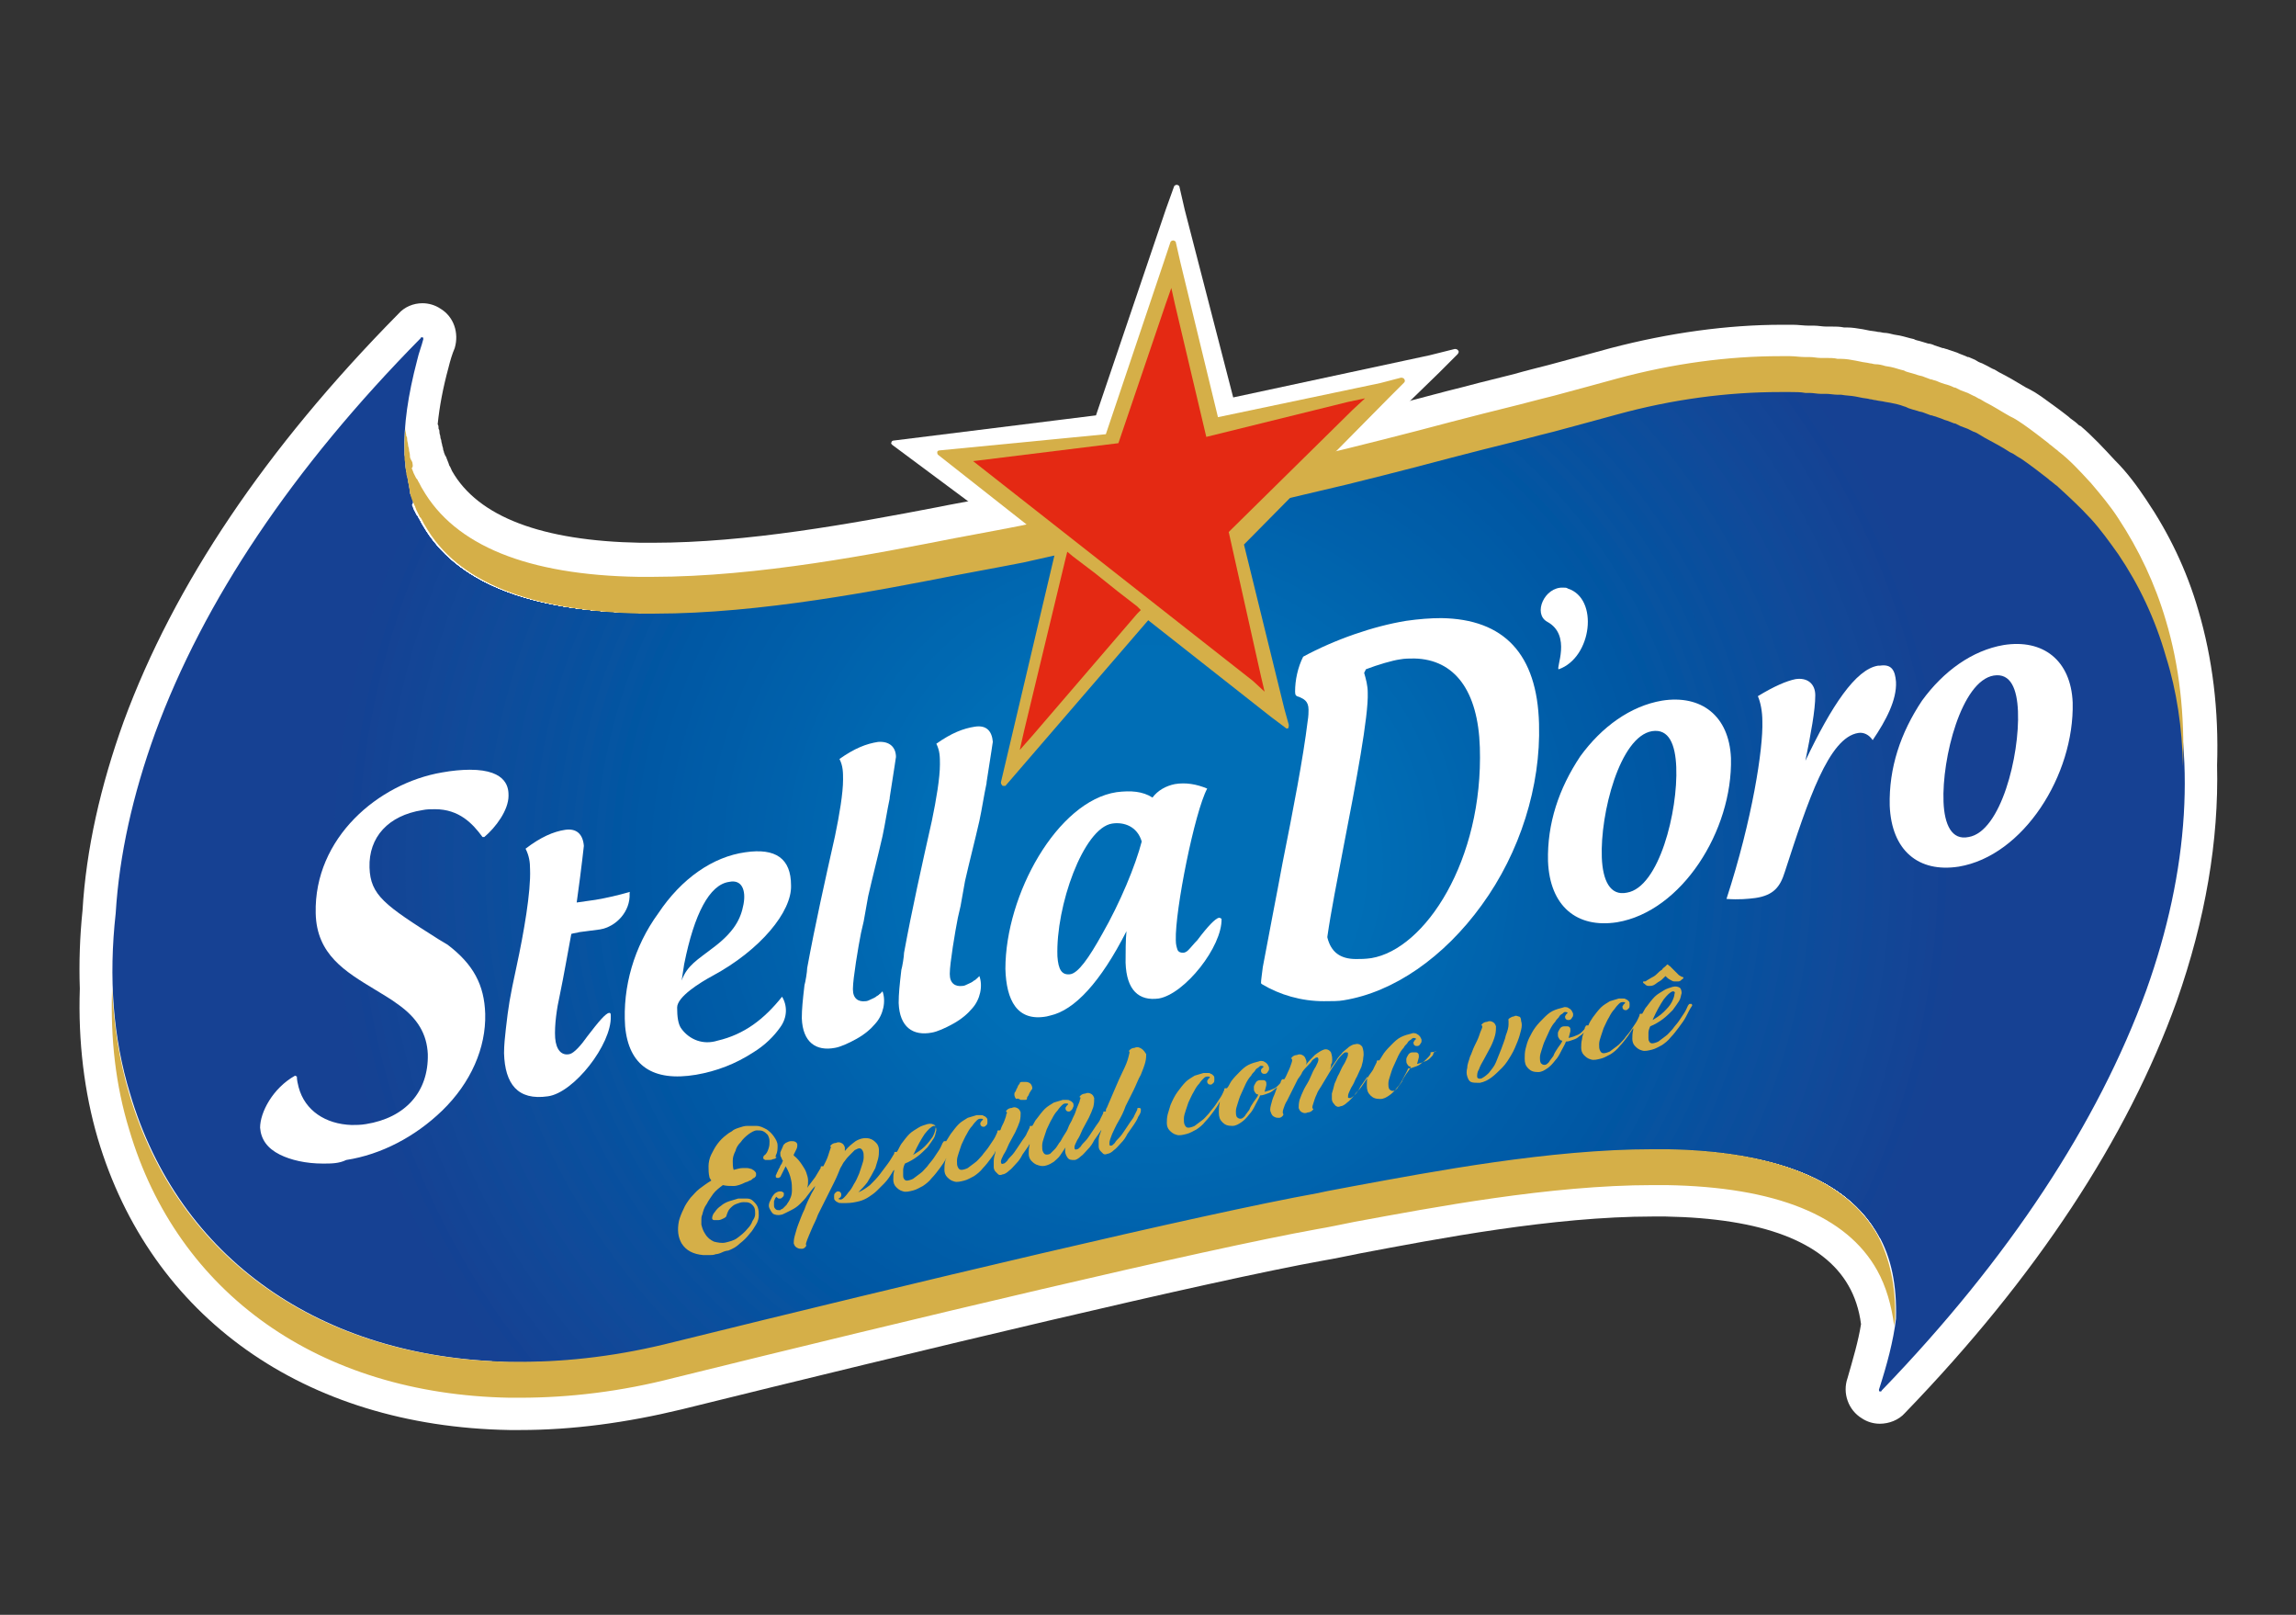 <?xml version="1.0" encoding="utf-8"?>
<!-- Generator: Adobe Illustrator 25.2.1, SVG Export Plug-In . SVG Version: 6.00 Build 0)  -->
<svg version="1.1" id="Camada_1" xmlns="http://www.w3.org/2000/svg" xmlns:xlink="http://www.w3.org/1999/xlink" x="0px" y="0px"
	 viewBox="0 0 256 180" style="enable-background:new 0 0 256 180;" xml:space="preserve">
<rect x="0" y="0" width="256" height="180" fill="#333333" stroke="none"/>
<style type="text/css">
	.st0{fill:#FFFFFF;}
	.st1{clip-path:url(#SVGID_2_);fill:#164193;}
	.st2{clip-path:url(#SVGID_2_);fill:#154293;}
	.st3{clip-path:url(#SVGID_2_);fill:#134294;}
	.st4{clip-path:url(#SVGID_2_);fill:#154394;}
	.st5{clip-path:url(#SVGID_2_);fill:#144495;}
	.st6{clip-path:url(#SVGID_2_);fill:#134495;}
	.st7{clip-path:url(#SVGID_2_);fill:#144596;}
	.st8{clip-path:url(#SVGID_2_);fill:#134596;}
	.st9{clip-path:url(#SVGID_2_);fill:#124696;}
	.st10{clip-path:url(#SVGID_2_);fill:#134797;}
	.st11{clip-path:url(#SVGID_2_);fill:#124797;}
	.st12{clip-path:url(#SVGID_2_);fill:#104898;}
	.st13{clip-path:url(#SVGID_2_);fill:#124898;}
	.st14{clip-path:url(#SVGID_2_);fill:#114999;}
	.st15{clip-path:url(#SVGID_2_);fill:#0F4A99;}
	.st16{clip-path:url(#SVGID_2_);fill:#114A9A;}
	.st17{clip-path:url(#SVGID_2_);fill:#0F4B9A;}
	.st18{clip-path:url(#SVGID_2_);fill:#0E4B9B;}
	.st19{clip-path:url(#SVGID_2_);fill:#0C4C9B;}
	.st20{clip-path:url(#SVGID_2_);fill:#0E4D9B;}
	.st21{clip-path:url(#SVGID_2_);fill:#0C4D9C;}
	.st22{clip-path:url(#SVGID_2_);fill:#0A4E9C;}
	.st23{clip-path:url(#SVGID_2_);fill:#0C4E9D;}
	.st24{clip-path:url(#SVGID_2_);fill:#0A4F9D;}
	.st25{clip-path:url(#SVGID_2_);fill:#084F9E;}
	.st26{clip-path:url(#SVGID_2_);fill:#0A509E;}
	.st27{clip-path:url(#SVGID_2_);fill:#08509E;}
	.st28{clip-path:url(#SVGID_2_);fill:#06519F;}
	.st29{clip-path:url(#SVGID_2_);fill:#08529F;}
	.st30{clip-path:url(#SVGID_2_);fill:#0652A0;}
	.st31{clip-path:url(#SVGID_2_);fill:#0853A0;}
	.st32{clip-path:url(#SVGID_2_);fill:#0553A1;}
	.st33{clip-path:url(#SVGID_2_);fill:#0354A1;}
	.st34{clip-path:url(#SVGID_2_);fill:#0555A2;}
	.st35{clip-path:url(#SVGID_2_);fill:#0355A2;}
	.st36{clip-path:url(#SVGID_2_);fill:#0056A2;}
	.st37{clip-path:url(#SVGID_2_);fill:#0256A3;}
	.st38{clip-path:url(#SVGID_2_);fill:#0057A3;}
	.st39{clip-path:url(#SVGID_2_);fill:#0058A4;}
	.st40{clip-path:url(#SVGID_2_);fill:#0059A5;}
	.st41{clip-path:url(#SVGID_2_);fill:#005AA6;}
	.st42{clip-path:url(#SVGID_2_);fill:#005BA6;}
	.st43{clip-path:url(#SVGID_2_);fill:#005BA7;}
	.st44{clip-path:url(#SVGID_2_);fill:#005CA7;}
	.st45{clip-path:url(#SVGID_2_);fill:#005DA8;}
	.st46{clip-path:url(#SVGID_2_);fill:#005EA9;}
	.st47{clip-path:url(#SVGID_2_);fill:#005FA9;}
	.st48{clip-path:url(#SVGID_2_);fill:#005FAA;}
	.st49{clip-path:url(#SVGID_2_);fill:#0060AA;}
	.st50{clip-path:url(#SVGID_2_);fill:#0060AB;}
	.st51{clip-path:url(#SVGID_2_);fill:#0061AB;}
	.st52{clip-path:url(#SVGID_2_);fill:#0061AC;}
	.st53{clip-path:url(#SVGID_2_);fill:#0062AC;}
	.st54{clip-path:url(#SVGID_2_);fill:#0063AD;}
	.st55{clip-path:url(#SVGID_2_);fill:#0064AD;}
	.st56{clip-path:url(#SVGID_2_);fill:#0064AE;}
	.st57{clip-path:url(#SVGID_2_);fill:#0065AE;}
	.st58{clip-path:url(#SVGID_2_);fill:#0065AF;}
	.st59{clip-path:url(#SVGID_2_);fill:#0066AF;}
	.st60{clip-path:url(#SVGID_2_);fill:#0067B0;}
	.st61{clip-path:url(#SVGID_2_);fill:#0068B1;}
	.st62{clip-path:url(#SVGID_2_);fill:#0069B2;}
	.st63{clip-path:url(#SVGID_2_);fill:#006AB2;}
	.st64{clip-path:url(#SVGID_2_);fill:#006AB3;}
	.st65{clip-path:url(#SVGID_2_);fill:#006BB3;}
	.st66{clip-path:url(#SVGID_2_);fill:#006BB4;}
	.st67{clip-path:url(#SVGID_2_);fill:#006CB4;}
	.st68{clip-path:url(#SVGID_2_);fill:#006DB5;}
	.st69{clip-path:url(#SVGID_2_);fill:#006EB6;}
	.st70{clip-path:url(#SVGID_4_);fill:#164193;}
	.st71{clip-path:url(#SVGID_4_);fill:#154293;}
	.st72{clip-path:url(#SVGID_4_);fill:#134294;}
	.st73{clip-path:url(#SVGID_4_);fill:#154394;}
	.st74{clip-path:url(#SVGID_4_);fill:#144495;}
	.st75{clip-path:url(#SVGID_4_);fill:#134495;}
	.st76{clip-path:url(#SVGID_4_);fill:#144596;}
	.st77{clip-path:url(#SVGID_4_);fill:#134596;}
	.st78{clip-path:url(#SVGID_4_);fill:#124696;}
	.st79{clip-path:url(#SVGID_4_);fill:#134797;}
	.st80{clip-path:url(#SVGID_4_);fill:#124797;}
	.st81{clip-path:url(#SVGID_4_);fill:#104898;}
	.st82{clip-path:url(#SVGID_4_);fill:#124898;}
	.st83{clip-path:url(#SVGID_4_);fill:#114999;}
	.st84{clip-path:url(#SVGID_4_);fill:#0F4A99;}
	.st85{clip-path:url(#SVGID_4_);fill:#114A9A;}
	.st86{clip-path:url(#SVGID_4_);fill:#0F4B9A;}
	.st87{clip-path:url(#SVGID_4_);fill:#0E4B9B;}
	.st88{clip-path:url(#SVGID_4_);fill:#0C4C9B;}
	.st89{clip-path:url(#SVGID_4_);fill:#0E4D9B;}
	.st90{clip-path:url(#SVGID_4_);fill:#0C4D9C;}
	.st91{clip-path:url(#SVGID_4_);fill:#0A4E9C;}
	.st92{clip-path:url(#SVGID_4_);fill:#0C4E9D;}
	.st93{clip-path:url(#SVGID_4_);fill:#0A4F9D;}
	.st94{clip-path:url(#SVGID_4_);fill:#084F9E;}
	.st95{clip-path:url(#SVGID_4_);fill:#0A509E;}
	.st96{clip-path:url(#SVGID_4_);fill:#08509E;}
	.st97{clip-path:url(#SVGID_4_);fill:#06519F;}
	.st98{clip-path:url(#SVGID_4_);fill:#08529F;}
	.st99{clip-path:url(#SVGID_4_);fill:#0652A0;}
	.st100{clip-path:url(#SVGID_4_);fill:#0853A0;}
	.st101{clip-path:url(#SVGID_4_);fill:#0553A1;}
	.st102{clip-path:url(#SVGID_4_);fill:#0354A1;}
	.st103{clip-path:url(#SVGID_4_);fill:#0555A2;}
	.st104{clip-path:url(#SVGID_4_);fill:#0355A2;}
	.st105{clip-path:url(#SVGID_4_);fill:#0056A2;}
	.st106{clip-path:url(#SVGID_4_);fill:#0256A3;}
	.st107{clip-path:url(#SVGID_4_);fill:#0057A3;}
	.st108{clip-path:url(#SVGID_4_);fill:#0058A4;}
	.st109{clip-path:url(#SVGID_4_);fill:#0059A5;}
	.st110{clip-path:url(#SVGID_4_);fill:#005AA6;}
	.st111{clip-path:url(#SVGID_4_);fill:#005BA6;}
	.st112{clip-path:url(#SVGID_4_);fill:#005BA7;}
	.st113{clip-path:url(#SVGID_4_);fill:#005CA7;}
	.st114{clip-path:url(#SVGID_4_);fill:#005DA8;}
	.st115{clip-path:url(#SVGID_4_);fill:#005EA9;}
	.st116{clip-path:url(#SVGID_4_);fill:#005FA9;}
	.st117{clip-path:url(#SVGID_4_);fill:#005FAA;}
	.st118{clip-path:url(#SVGID_4_);fill:#0060AA;}
	.st119{clip-path:url(#SVGID_4_);fill:#0060AB;}
	.st120{clip-path:url(#SVGID_4_);fill:#0061AB;}
	.st121{clip-path:url(#SVGID_4_);fill:#0061AC;}
	.st122{clip-path:url(#SVGID_4_);fill:#0062AC;}
	.st123{clip-path:url(#SVGID_4_);fill:#0063AD;}
	.st124{clip-path:url(#SVGID_4_);fill:#0064AD;}
	.st125{clip-path:url(#SVGID_4_);fill:#0064AE;}
	.st126{clip-path:url(#SVGID_4_);fill:#0065AE;}
	.st127{clip-path:url(#SVGID_4_);fill:#0065AF;}
	.st128{clip-path:url(#SVGID_4_);fill:#0066AF;}
	.st129{clip-path:url(#SVGID_4_);fill:#0067B0;}
	.st130{clip-path:url(#SVGID_4_);fill:#0068B1;}
	.st131{clip-path:url(#SVGID_4_);fill:#0069B2;}
	.st132{clip-path:url(#SVGID_4_);fill:#006AB2;}
	.st133{clip-path:url(#SVGID_4_);fill:#006AB3;}
	.st134{clip-path:url(#SVGID_4_);fill:#006BB3;}
	.st135{clip-path:url(#SVGID_4_);fill:#006BB4;}
	.st136{clip-path:url(#SVGID_4_);fill:#006CB4;}
	.st137{clip-path:url(#SVGID_4_);fill:#006DB5;}
	.st138{clip-path:url(#SVGID_4_);fill:#006EB6;}
	.st139{fill:#D5AF48;}
	.st140{fill:#E42913;}
</style>
<g id="Arte_2_1_">
	<g>
		<g>
			<g>
				<polyline class="st0" points="118.3,63.3 99.7,49.3 122.4,46.5 130.2,23.4 131.1,20.9 131.7,23.4 137.2,44.7 159.5,40 
					162.2,39.3 160.2,41.3 138.9,62 				"/>
				<path class="st0" d="M118.2,63.5L99.5,49.6c-0.1-0.1-0.2-0.2-0.1-0.3c0-0.1,0.1-0.2,0.3-0.2l22.5-2.8l7.8-23l0.9-2.5
					c0-0.1,0.2-0.2,0.3-0.2c0.1,0,0.3,0.1,0.3,0.2l0.6,2.6l5.4,20.9l21.9-4.7l2.8-0.7c0.1,0,0.3,0,0.4,0.2c0.1,0.1,0,0.3-0.1,0.4
					l-2,2l-21.3,20.7l-0.5-0.5l22.5-21.9l-1.6,0.4L137.3,45c-0.2,0-0.3-0.1-0.4-0.2l-5.5-21.2L131,22l-0.5,1.5l-7.8,23.2
					c0,0.1-0.1,0.2-0.3,0.2l-21.9,2.7l18,13.5L118.2,63.5z"/>
			</g>
			<g>
				<g>
					<path class="st0" d="M120.8,53.3l-2,0.4c-0.1,0-0.2,0-0.3,0l-2.5,0.5l0,0l0,0l-3,0.7l-2.5,0.5l-4.8,0.9l-1,0.2
						c-9.9,1.9-21.4,4-31.9,4c-0.5,0-1,0-1.4,0c-11-0.2-18.1-2.9-21-8c-0.1-0.2-0.2-0.5-0.3-0.6l-0.1-0.3c-0.1-0.2-0.1-0.3-0.2-0.5
						c0-0.1-0.2-0.4-0.2-0.4c0-0.1-0.1-0.2-0.1-0.3c0-0.1-0.1-0.2-0.1-0.4c0-0.1-0.1-0.3-0.1-0.4c0-0.1-0.1-0.3-0.1-0.5
						c0-0.1-0.1-0.2-0.1-0.4c0-0.2-0.1-0.3-0.1-0.5c0-0.1,0-0.3-0.1-0.4c0-0.2,0-0.4-0.1-0.5v0c0.2-2,0.6-4.1,1.2-6.3
						c0.2-0.8,0.4-1.5,0.7-2.2c0.5-1.7-0.1-3.5-1.6-4.4c-0.6-0.4-1.3-0.6-2-0.6c-1,0-2,0.4-2.7,1.2C29.6,50,19.4,65.2,13.8,80.4
						c-2.6,7.2-4.2,14.3-4.6,21.1c-0.3,2.9-0.4,5.8-0.3,8.7c-0.2,5.9,0.5,11.6,2,16.7c5.9,19.9,23,32.1,45.9,32.5c0.4,0,0.8,0,1.2,0
						c5.8,0,11.8-0.8,18-2.3c26.3-6.5,58.8-14.3,71.6-16.6c1.2-0.2,2.6-0.5,4.1-0.8c8.5-1.6,21.4-4.1,32.6-4.1c0.5,0,0.9,0,1.4,0
						c10.8,0.2,17.6,2.8,20.4,7.7c0.7,1.2,1.2,2.7,1.4,4.3c-0.3,1.9-0.9,3.9-1.5,6c-0.6,1.7,0.1,3.6,1.6,4.5c0.6,0.4,1.3,0.6,2,0.6
						c1,0,2.1-0.4,2.8-1.2c14.6-15.1,24.8-30.6,30.3-45.9c3.2-9.1,4.7-17.9,4.5-26.3c0.2-6.1-0.5-11.9-2.1-17.3
						c-1.3-4.5-3.3-8.6-5.8-12.3c-1-1.5-2.1-3-3.4-4.3l-0.1-0.1c-1.2-1.3-2.4-2.6-3.8-3.8l-0.2-0.1c-0.3-0.3-0.6-0.5-1-0.8l-0.1-0.1
						c-1-0.8-2-1.5-3.1-2.3l-0.3-0.2c-0.3-0.2-0.6-0.4-1-0.6l-0.4-0.2c-1-0.6-2-1.2-3-1.7l-0.5-0.3c-0.3-0.1-0.6-0.3-0.8-0.4
						c-0.2-0.1-0.4-0.2-0.6-0.3c-0.3-0.1-0.5-0.2-0.8-0.4c-0.2-0.1-0.5-0.2-0.7-0.3l-0.1,0c-0.4-0.2-0.8-0.3-1.2-0.5
						c-0.3-0.1-0.6-0.2-0.9-0.3c-0.2-0.1-0.4-0.1-0.6-0.2l-0.1,0c-0.3-0.1-0.6-0.2-0.9-0.3c-0.2-0.1-0.5-0.2-0.7-0.2
						c-0.3-0.1-0.7-0.2-1-0.3c0,0-0.5-0.1-0.6-0.2c-0.5-0.1-1.1-0.3-1.6-0.4l-0.6-0.1c-0.4-0.1-0.8-0.2-1.1-0.2
						c-0.2,0-0.4-0.1-0.7-0.1c-0.4-0.1-0.8-0.1-1.2-0.2l-0.5-0.1c-0.6-0.1-1.2-0.2-1.8-0.2l-0.3,0c-0.5-0.1-0.9-0.1-1.4-0.1l-0.6,0
						c-0.4,0-0.9-0.1-1.3-0.1l-0.6,0c-0.6,0-1.2-0.1-1.8-0.1c-0.4,0-0.8,0-1.2,0c-6.1,0-12.6,0.9-19.1,2.6c-1.1,0.3-2.2,0.6-3.3,0.9
						l-3.7,1c0,0-2.8,0.7-3.8,1c0,0-2.8,0.7-4,1c-1.1,0.3-2.3,0.6-3.5,0.9l-3.8,1l-3.9,1l-3.9,1l-11.5,2.8"/>
				</g>
			</g>
			<g>
				<g>
					<defs>
						<path id="SVGID_1_" d="M132.9,57.9l-15.3,3.9c0,0,0,0,0,0l-3.8,0.8l-1.3,0.3l-1.3,0.3l-2.3,0.4l0,0l0,0l-2.5,0.5
							c-8.7,1.7-21.8,4.3-33.7,4.3c-0.5,0-1,0-1.5,0c-12.4-0.2-20.5-3.5-24.1-9.8c-0.2-0.3-0.3-0.6-0.5-0.9c0-0.1-0.2-0.3-0.2-0.3
							c-0.1-0.2-0.2-0.4-0.3-0.6c0-0.1-0.1-0.2-0.1-0.3l-0.1-0.2C46.1,56,46,55.9,46,55.7c0-0.2-0.1-0.3-0.2-0.5
							c-0.1-0.2-0.1-0.3-0.1-0.5c0-0.2-0.1-0.4-0.1-0.6c0-0.2-0.1-0.3-0.1-0.5c0-0.2-0.1-0.4-0.1-0.6c0-0.1,0-0.3-0.1-0.4
							c0-0.2-0.1-0.5-0.1-0.7l0-0.4c0-0.3,0-0.5-0.1-0.8l0-0.3c-0.1-3,0.4-6.4,1.4-10.2c0.2-0.9,0.5-1.6,0.7-2.4
							c0-0.1,0-0.2-0.1-0.2c0,0-0.1,0-0.1,0c0,0-0.1,0-0.1,0.1C32.6,52.2,22.7,67,17.3,81.7c-2.5,6.9-4,13.6-4.4,20.1
							c-0.8,7.2-0.3,13.9,1.6,20.1c5.4,18.3,21.2,29.5,42.4,29.9c0.4,0,0.8,0,1.2,0c5.5,0,11.3-0.7,17.1-2.2
							c26.3-6.5,59-14.3,71.8-16.6c1.2-0.2,2.6-0.5,4.1-0.8c8.7-1.6,21.8-4.1,33.3-4.1c0.5,0,1,0,1.5,0c12.2,0.2,20.1,3.4,23.5,9.5
							c1.5,2.6,2.1,5.7,2,9.4c-0.3,2.5-1,5.1-1.9,7.9c0,0.1,0,0.2,0.1,0.2c0,0,0.1,0,0.1,0c0,0,0.1,0,0.1-0.1
							c14.2-14.7,24.1-29.8,29.5-44.6c4.8-13.4,5.6-26.3,2.3-37.3c-1.2-4.1-3-7.9-5.3-11.4c-0.9-1.4-2-2.7-3.1-4l-0.1-0.1
							c-1.1-1.2-2.2-2.4-3.5-3.4l-0.1-0.1c-0.3-0.2-0.6-0.5-0.9-0.7l-0.1-0.1c-0.9-0.7-1.8-1.4-2.8-2.1l-0.3-0.2
							c-0.3-0.2-0.6-0.4-0.8-0.5l-0.4-0.2c-0.9-0.5-1.8-1.1-2.8-1.6l-0.5-0.3c-0.3-0.1-0.5-0.3-0.8-0.4c-0.2-0.1-0.4-0.2-0.6-0.3
							c-0.3-0.1-0.5-0.2-0.8-0.3c-0.2-0.1-0.4-0.2-0.6-0.3l-0.1,0c-0.4-0.2-0.7-0.3-1.1-0.4c-0.3-0.1-0.6-0.2-0.8-0.3
							c-0.2-0.1-0.4-0.1-0.6-0.2l-0.1,0c-0.3-0.1-0.5-0.2-0.8-0.3c-0.2-0.1-0.4-0.1-0.7-0.2c-0.3-0.1-0.6-0.2-1-0.3
							c0,0-0.4-0.1-0.5-0.2c-0.5-0.1-1-0.3-1.5-0.4l-0.6-0.1c-0.3-0.1-0.7-0.2-1.1-0.2c-0.2,0-0.4-0.1-0.6-0.1
							c-0.4-0.1-0.7-0.1-1.1-0.2l-0.5-0.1c-0.5-0.1-1.1-0.2-1.6-0.2l-0.4,0c-0.4-0.1-0.9-0.1-1.3-0.1l-0.6,0c-0.4,0-0.8-0.1-1.2-0.1
							l-0.5,0c-0.6,0-1.2-0.1-1.7-0.1c-0.4,0-0.8,0-1.1,0c-5.8,0-11.9,0.8-18.2,2.5c-1.1,0.3-2.2,0.6-3.3,0.9l-3.7,1
							c0,0-2.8,0.7-3.9,1c0,0-2.8,0.7-4,1c-1.2,0.3-2.3,0.6-3.5,0.9l-3.8,1l-3.9,1c0,0-2.8,0.7-4,1l-1.2,0.3c0,0,0,0,0,0l-3.6,0.2
							l-2.3-0.7"/>
					</defs>
					<clipPath id="SVGID_2_">
						<use xlink:href="#SVGID_1_"  style="overflow:visible;"/>
					</clipPath>
					<rect x="12.1" y="37.6" class="st1" width="232.6" height="117.6"/>
					<path class="st1" d="M219.6,96.4c0,12.7-2.6,24.7-7.2,35.7c-2.3,5.5-5.2,10.7-8.4,15.6c-1.6,2.4-3.4,4.8-5.3,7.1
						c-0.9,1.1-1.9,2.2-2.9,3.3v-2.1H60.2v2.1c-1-1.1-1.9-2.2-2.9-3.3c-1.9-2.3-3.6-4.6-5.3-7.1c-3.3-4.9-6.1-10.1-8.4-15.6
						c-4.6-11-7.2-23-7.2-35.7s2.6-24.7,7.2-35.7c2.3-5.5,5.2-10.7,8.4-15.6c1.6-2.4,3.4-4.8,5.3-7.1c0.9-1.1,1.9-2.2,2.9-3.3v2.1
						h135.6v-2.1c1,1.1,1.9,2.2,2.9,3.3c1.9,2.3,3.6,4.6,5.3,7.1c3.3,4.9,6.1,10.1,8.4,15.6C217.1,71.7,219.6,83.7,219.6,96.4z"/>
					<path class="st2" d="M218.7,96.4c0,12.5-2.5,24.5-7.1,35.3c-2.3,5.4-5.1,10.6-8.4,15.4c-1.6,2.4-3.4,4.7-5.2,7
						c-0.9,1.1-1.9,2.2-2.9,3.3v-1.6H60.8v1.6c-1-1.1-1.9-2.2-2.9-3.3c-1.8-2.2-3.6-4.6-5.2-7c-3.3-4.8-6.1-10-8.4-15.4
						c-4.6-10.9-7.1-22.8-7.1-35.3s2.5-24.5,7.1-35.3c2.3-5.4,5.1-10.6,8.4-15.4c1.6-2.4,3.4-4.7,5.2-7c0.9-1.1,1.9-2.2,2.9-3.3v1.6
						h134.3v-1.6c1,1.1,1.9,2.2,2.9,3.3c1.8,2.2,3.6,4.6,5.2,7c3.3,4.8,6.1,10,8.4,15.4C216.2,71.9,218.7,83.8,218.7,96.4z"/>
					<path class="st2" d="M217.9,96.4c0,24.8-10.1,47.3-26.3,63.5v-4.1H64.5v4.1c-16.3-16.3-26.3-38.7-26.3-63.5
						s10.1-47.3,26.3-63.5v4.1h127.1v-4.1C207.8,49.1,217.9,71.6,217.9,96.4z"/>
					<path class="st3" d="M217,96.4c0,24.6-10,46.8-26.1,62.9v-3.5H65.1v3.5C49,143.2,39,120.9,39,96.4s10-46.8,26.1-62.9v3.5h125.8
						v-3.5C207,49.6,217,71.8,217,96.4z"/>
					<path class="st4" d="M216.1,96.4c0,24.3-9.9,46.3-25.8,62.3v-2.8H65.7v2.8c-15.9-15.9-25.8-38-25.8-62.3S49.8,50,65.7,34.1v2.8
						h124.6v-2.8C206.2,50,216.1,72,216.1,96.4z"/>
					<path class="st5" d="M215.2,96.4c0,24.1-9.8,45.9-25.5,61.7v-2.2H66.3v2.2c-15.8-15.8-25.5-37.6-25.5-61.7s9.8-45.9,25.5-61.7
						v2.2h123.3v-2.2C205.4,50.5,215.2,72.3,215.2,96.4z"/>
					<path class="st6" d="M214.3,96.4c0,23.8-9.7,45.4-25.3,61v-1.6H67v1.6c-15.6-15.6-25.3-37.2-25.3-61S51.3,51,67,35.3v1.6H189
						v-1.6C204.7,51,214.3,72.5,214.3,96.4z"/>
					<path class="st7" d="M213.4,96.4c0,23.6-9.6,45-25,60.4v-1H67.6v1c-15.5-15.5-25-36.8-25-60.4s9.6-45,25-60.4v1h120.8v-1
						C203.9,51.4,213.4,72.8,213.4,96.4z"/>
					<path class="st8" d="M212.6,96.4c0,23.3-9.5,44.5-24.8,59.8v-0.3H68.2v0.3c-15.3-15.3-24.8-36.4-24.8-59.8s9.5-44.5,24.8-59.8
						v0.3h119.6v-0.3C203.1,51.9,212.6,73,212.6,96.4z"/>
					<path class="st9" d="M211.7,96.4c0,23.1-9.4,44-24.5,59.2c-0.9,0.9-1.9,1.9-2.9,2.8v-2.5H71.7v2.5c-1-0.9-2-1.8-2.9-2.8
						c-15.1-15.1-24.5-36.1-24.5-59.2s9.4-44,24.5-59.2c0.9-0.9,1.9-1.9,2.9-2.8v2.5h112.5v-2.5c1,0.9,2,1.8,2.9,2.8
						C202.3,52.3,211.7,73.3,211.7,96.4z"/>
					<path class="st10" d="M210.8,96.4c0,22.9-9.3,43.6-24.2,58.5c-1.9,1.9-3.8,3.7-5.9,5.3v-4.4H75.3v4.4c-2-1.7-4-3.5-5.9-5.3
						c-15-15-24.2-35.7-24.2-58.5s9.3-43.6,24.2-58.5c1.9-1.9,3.8-3.7,5.9-5.3v4.4h105.3v-4.4c2,1.7,4,3.5,5.9,5.3
						C201.5,52.8,210.8,73.5,210.8,96.4z"/>
					<path class="st11" d="M209.9,96.4c0,22.6-9.2,43.1-24,57.9c-1.9,1.9-3.8,3.6-5.8,5.3v-3.7H75.9v3.7c-2-1.7-4-3.4-5.8-5.3
						c-14.8-14.8-24-35.3-24-57.9s9.2-43.1,24-57.9c1.9-1.9,3.8-3.6,5.8-5.3v3.7h104.2v-3.7c2,1.7,4,3.4,5.8,5.3
						C200.7,53.3,209.9,73.8,209.9,96.4z"/>
					<path class="st12" d="M209,96.4c0,22.4-9.1,42.6-23.7,57.3c-1.8,1.8-3.8,3.6-5.8,5.2v-3.1H76.5v3.1c-2-1.7-3.9-3.4-5.8-5.2
						C56,139,47,118.7,47,96.4S56,53.7,70.7,39.1c1.8-1.8,3.8-3.6,5.8-5.2v3.1h103.1v-3.1c2,1.7,3.9,3.4,5.8,5.2
						C200,53.7,209,74,209,96.4z"/>
					<path class="st13" d="M208.1,96.4c0,22.1-9,42.2-23.5,56.7c-1.8,1.8-3.7,3.5-5.7,5.2v-2.4H77v2.4c-2-1.6-3.9-3.4-5.7-5.2
						c-14.5-14.5-23.5-34.5-23.5-56.7s9-42.2,23.5-56.7c1.8-1.8,3.7-3.5,5.7-5.2v2.4H179v-2.4c2,1.6,3.9,3.4,5.7,5.2
						C199.2,54.2,208.1,74.2,208.1,96.4z"/>
					<path class="st14" d="M207.3,96.4c0,21.9-8.9,41.7-23.2,56c-1.8,1.8-3.7,3.5-5.6,5.1v-1.7H77.6v1.7c-2-1.6-3.8-3.3-5.6-5.1
						c-14.3-14.3-23.2-34.2-23.2-56s8.9-41.7,23.2-56c1.8-1.8,3.7-3.5,5.6-5.1v1.7h100.8v-1.7c2,1.6,3.8,3.3,5.6,5.1
						C198.4,54.7,207.3,74.5,207.3,96.4z"/>
					<path class="st15" d="M206.4,96.4c0,21.6-8.8,41.2-23,55.4c-1.8,1.8-3.6,3.5-5.6,5.1v-1H78.2v1c-1.9-1.6-3.8-3.3-5.6-5.1
						c-14.2-14.2-23-33.8-23-55.4s8.8-41.2,23-55.4c1.8-1.8,3.6-3.5,5.6-5.1v1h99.7v-1c1.9,1.6,3.8,3.3,5.6,5.1
						C197.6,55.1,206.4,74.7,206.4,96.4z"/>
					<path class="st16" d="M205.5,96.4c0,21.4-8.7,40.8-22.7,54.8c-1.8,1.8-3.6,3.4-5.5,5v-0.3H78.7v0.3c-1.9-1.6-3.7-3.2-5.5-5
						c-14-14-22.7-33.4-22.7-54.8s8.7-40.8,22.7-54.8c1.8-1.8,3.6-3.4,5.5-5v0.3h98.6v-0.3c1.9,1.6,3.7,3.2,5.5,5
						C196.8,55.6,205.5,75,205.5,96.4z"/>
					<path class="st17" d="M204.6,96.4c0,21.2-8.6,40.3-22.4,54.2c-3.5,3.5-7.3,6.6-11.3,9.4v-4.1H85.2v4.1
						c-4.1-2.8-7.9-5.9-11.3-9.4c-13.9-13.9-22.4-33-22.4-54.2S60,56.1,73.8,42.2c3.5-3.5,7.3-6.6,11.3-9.4v4.1h85.7v-4.1
						c4.1,2.8,7.9,5.9,11.3,9.4C196,56.1,204.6,75.2,204.6,96.4z"/>
					<path class="st18" d="M203.7,96.4c0,20.9-8.5,39.8-22.2,53.5c-3.4,3.4-7.2,6.5-11.2,9.2v-3.3H85.7v3.3c-4-2.7-7.8-5.8-11.2-9.2
						c-13.7-13.7-22.2-32.6-22.2-53.5s8.5-39.8,22.2-53.5c3.4-3.4,7.2-6.5,11.2-9.2v3.3h84.7v-3.3c4,2.7,7.8,5.8,11.2,9.2
						C195.2,56.5,203.7,75.5,203.7,96.4z"/>
					<path class="st19" d="M202.8,96.4c0,20.7-8.4,39.4-21.9,52.9c-3.4,3.4-7.1,6.4-11.1,9.1v-2.6H86.2v2.6c-4-2.7-7.7-5.8-11.1-9.1
						C61.5,135.7,53.2,117,53.2,96.4S61.5,57,75.1,43.5c3.4-3.4,7.1-6.4,11.1-9.1v2.6h83.7v-2.6c4,2.7,7.7,5.8,11.1,9.1
						C194.5,57,202.8,75.7,202.8,96.4z"/>
					<path class="st20" d="M202,96.4c0,20.4-8.3,38.9-21.7,52.3c-3.3,3.3-7,6.4-10.9,9v-1.9H86.7v1.9c-3.9-2.7-7.6-5.7-10.9-9
						c-13.4-13.4-21.7-31.9-21.7-52.3s8.3-38.9,21.7-52.3c3.3-3.3,7-6.4,10.9-9v1.9h82.7V35c3.9,2.7,7.6,5.7,10.9,9
						C193.7,57.5,202,75.9,202,96.4z"/>
					<path class="st21" d="M201.1,96.4c0,20.2-8.2,38.4-21.4,51.7c-3.3,3.3-6.9,6.3-10.8,8.9v-1.1H87.1v1.1
						c-3.9-2.6-7.5-5.6-10.8-8.9c-13.2-13.2-21.4-31.5-21.4-51.7s8.2-38.4,21.4-51.7c3.3-3.3,6.9-6.3,10.8-8.9v1.1h81.7v-1.1
						c3.9,2.6,7.5,5.6,10.8,8.9C192.9,57.9,201.1,76.2,201.1,96.4z"/>
					<path class="st22" d="M200.2,96.4c0,19.9-8.1,38-21.1,51c-3.3,3.3-6.8,6.2-10.7,8.8v-0.4H87.6v0.4c-3.8-2.6-7.4-5.5-10.7-8.8
						c-13.1-13.1-21.1-31.1-21.1-51s8.1-38,21.1-51c3.3-3.3,6.8-6.2,10.7-8.8v0.4h80.7v-0.4c3.8,2.6,7.4,5.5,10.7,8.8
						C192.1,58.4,200.2,76.4,200.2,96.4z"/>
					<path class="st23" d="M199.3,96.4c0,19.7-8,37.5-20.9,50.4c-3.2,3.2-6.8,6.1-10.6,8.7c-1.9,1.3-3.9,2.5-5.9,3.6v-3.2H94v3.2
						c-2-1.1-4-2.3-5.9-3.6c-3.8-2.6-7.3-5.5-10.6-8.7c-12.9-12.9-20.9-30.7-20.9-50.4s8-37.5,20.9-50.4c3.2-3.2,6.8-6.1,10.6-8.7
						C90,36,92,34.8,94,33.7v3.2h68v-3.2c2,1.1,4,2.3,5.9,3.6c3.8,2.6,7.3,5.5,10.6,8.7C191.3,58.9,199.3,76.7,199.3,96.4z"/>
					<path class="st24" d="M198.4,96.4c0,19.4-7.9,37-20.6,49.8c-3.2,3.2-6.7,6.1-10.4,8.6c-1.9,1.3-3.8,2.4-5.8,3.5v-2.5H94.4v2.5
						c-2-1.1-3.9-2.3-5.8-3.5c-3.7-2.5-7.2-5.4-10.4-8.6c-12.7-12.7-20.6-30.3-20.6-49.8s7.9-37,20.6-49.8c3.2-3.2,6.7-6.1,10.4-8.6
						c1.9-1.3,3.8-2.4,5.8-3.5v2.5h67.1v-2.5c2,1.1,3.9,2.3,5.8,3.5c3.7,2.5,7.2,5.4,10.4,8.6C190.5,59.3,198.4,76.9,198.4,96.4z"/>
					<path class="st25" d="M197.5,96.4c0,19.2-7.8,36.6-20.4,49.2c-3.1,3.1-6.6,6-10.3,8.5c-1.8,1.2-3.8,2.4-5.7,3.5v-1.7H94.9v1.7
						c-2-1.1-3.9-2.2-5.7-3.5c-3.7-2.5-7.1-5.3-10.3-8.5c-12.6-12.6-20.4-30-20.4-49.2s7.8-36.6,20.4-49.2c3.1-3.1,6.6-6,10.3-8.5
						c1.8-1.2,3.8-2.4,5.7-3.5v1.7h66.3v-1.7c2,1.1,3.9,2.2,5.7,3.5c3.7,2.5,7.1,5.3,10.3,8.5C189.7,59.8,197.5,77.2,197.5,96.4z"/>
					<path class="st26" d="M196.6,96.4c0,19-7.7,36.1-20.1,48.5c-6.2,6.2-13.6,11.2-21.8,14.7v-3.8h-53.4v3.8
						c-8.2-3.5-15.6-8.5-21.8-14.7C67,132.5,59.4,115.3,59.4,96.4S67,60.3,79.5,47.8c6.2-6.2,13.6-11.2,21.8-14.7v3.8h53.4v-3.8
						c8.2,3.5,15.6,8.5,21.8,14.7C189,60.3,196.6,77.4,196.6,96.4z"/>
					<path class="st27" d="M195.8,96.4c0,18.7-7.6,35.7-19.8,47.9c-6.1,6.1-13.4,11.1-21.5,14.5v-3h-52.8v3
						c-8.1-3.4-15.4-8.4-21.5-14.5C67.8,132,60.2,115.1,60.2,96.4s7.6-35.7,19.8-47.9c6.1-6.1,13.4-11.1,21.5-14.5v3h52.8v-3
						c8.1,3.4,15.4,8.4,21.5,14.5C188.2,60.7,195.8,77.7,195.8,96.4z"/>
					<path class="st28" d="M194.9,96.4c0,18.5-7.5,35.2-19.6,47.3c-6.1,6.1-13.3,10.9-21.3,14.3v-2.2H102v2.2
						c-8-3.4-15.2-8.3-21.3-14.3c-12.1-12.1-19.6-28.8-19.6-47.3s7.5-35.2,19.6-47.3C86.8,43,94,38.1,102,34.7v2.2H154v-2.2
						c8,3.4,15.2,8.3,21.3,14.3C187.4,61.2,194.9,77.9,194.9,96.4z"/>
					<path class="st29" d="M194,96.4c0,18.2-7.4,34.7-19.3,46.7c-6,6-13.1,10.8-21,14.1v-1.4h-51.4v1.4c-7.9-3.3-15-8.2-21-14.1
						C69.4,131.1,62,114.6,62,96.4s7.4-34.7,19.3-46.7c6-6,13.1-10.8,21-14.1v1.4h51.4v-1.4c7.9,3.3,15,8.2,21,14.1
						C186.6,61.6,194,78.1,194,96.4z"/>
					<path class="st30" d="M193.1,96.4c0,18-7.3,34.3-19.1,46c-5.9,5.9-12.9,10.7-20.7,14v-0.5h-50.7v0.5c-7.8-3.3-14.8-8.1-20.7-14
						c-11.8-11.8-19.1-28.1-19.1-46s7.3-34.3,19.1-46c5.9-5.9,12.9-10.7,20.7-14v0.5h50.7v-0.5c7.8,3.3,14.8,8.1,20.7,14
						C185.8,62.1,193.1,78.4,193.1,96.4z"/>
					<path class="st31" d="M192.2,96.4c0,17.7-7.2,33.8-18.8,45.4c-5.8,5.8-12.7,10.5-20.4,13.8c-3.8,1.6-7.9,2.9-12.1,3.7v-3.5
						h-25.9v3.5c-4.2-0.9-8.2-2.1-12.1-3.7c-7.7-3.3-14.6-8-20.4-13.8C71,130.2,63.8,114.1,63.8,96.4S71,62.6,82.6,51
						c5.8-5.8,12.7-10.5,20.4-13.8c3.8-1.6,7.9-2.9,12.1-3.7v3.5h25.9v-3.5c4.2,0.9,8.2,2.1,12.1,3.7c7.7,3.3,14.6,8,20.4,13.8
						C185,62.6,192.2,78.6,192.2,96.4z"/>
					<circle class="st32" cx="128" cy="96.4" r="63.3"/>
					<circle class="st33" cx="128" cy="96.4" r="62.5"/>
					<circle class="st34" cx="128" cy="96.4" r="61.6"/>
					<circle class="st35" cx="128" cy="96.4" r="60.7"/>
					<circle class="st36" cx="128" cy="96.4" r="59.8"/>
					<circle class="st37" cx="128" cy="96.4" r="58.9"/>
					<circle class="st38" cx="128" cy="96.4" r="58"/>
					<circle class="st39" cx="128" cy="96.4" r="57.2"/>
					<circle class="st39" cx="128" cy="96.4" r="56.3"/>
					<circle class="st40" cx="128" cy="96.4" r="55.4"/>
					<circle class="st40" cx="128" cy="96.4" r="54.5"/>
					<circle class="st41" cx="128" cy="96.4" r="53.6"/>
					<circle class="st42" cx="128" cy="96.4" r="52.7"/>
					<circle class="st43" cx="128" cy="96.4" r="51.9"/>
					<circle class="st44" cx="128" cy="96.4" r="51"/>
					<circle class="st44" cx="128" cy="96.4" r="50.1"/>
					<circle class="st45" cx="128" cy="96.4" r="49.2"/>
					<circle class="st45" cx="128" cy="96.4" r="48.3"/>
					<circle class="st46" cx="128" cy="96.4" r="47.4"/>
					<circle class="st47" cx="128" cy="96.4" r="46.6"/>
					<circle class="st48" cx="128" cy="96.4" r="45.7"/>
					<circle class="st49" cx="128" cy="96.4" r="44.8"/>
					<circle class="st50" cx="128" cy="96.4" r="43.9"/>
					<circle class="st51" cx="128" cy="96.4" r="43"/>
					<circle class="st52" cx="128" cy="96.4" r="42.1"/>
					<circle class="st53" cx="128" cy="96.4" r="41.3"/>
					<circle class="st54" cx="128" cy="96.4" r="40.4"/>
					<circle class="st55" cx="128" cy="96.4" r="39.5"/>
					<circle class="st56" cx="128" cy="96.4" r="38.6"/>
					<circle class="st57" cx="128" cy="96.4" r="37.7"/>
					<circle class="st58" cx="128" cy="96.4" r="36.8"/>
					<circle class="st59" cx="128" cy="96.4" r="36"/>
					<circle class="st60" cx="128" cy="96.4" r="35.1"/>
					<circle class="st60" cx="128" cy="96.4" r="34.2"/>
					<circle class="st61" cx="128" cy="96.4" r="33.3"/>
					<circle class="st61" cx="128" cy="96.4" r="32.4"/>
					<circle class="st62" cx="128" cy="96.4" r="31.5"/>
					<circle class="st63" cx="128" cy="96.4" r="30.6"/>
					<circle class="st64" cx="128" cy="96.4" r="29.8"/>
					<circle class="st65" cx="128" cy="96.4" r="28.9"/>
					<circle class="st66" cx="128" cy="96.4" r="28"/>
					<circle class="st67" cx="128" cy="96.4" r="27.1"/>
					<circle class="st68" cx="128" cy="96.4" r="26.2"/>
					<circle class="st68" cx="128" cy="96.4" r="25.3"/>
					<circle class="st69" cx="128" cy="96.4" r="24.5"/>
				</g>
			</g>
			<g>
				<g>
					<defs>
						<path id="SVGID_3_" d="M140.6,55.4"/>
					</defs>
					<clipPath id="SVGID_4_">
						<use xlink:href="#SVGID_3_"  style="overflow:visible;"/>
					</clipPath>
				</g>
			</g>
			<g>
				<path class="st139" d="M211.3,147c0.1-3.6-0.6-6.8-2-9.4c-3.5-6.1-11.4-9.3-23.5-9.5c-0.5,0-1,0-1.5,0
					c-11.5,0-24.6,2.5-33.3,4.1c-1.5,0.3-2.8,0.5-4.1,0.8c-12.8,2.3-45.5,10.1-71.8,16.6c-5.9,1.5-11.6,2.2-17.1,2.2
					c-0.4,0-0.8,0-1.2,0c-21.2-0.4-37-11.6-42.4-29.9c-1.1-3.7-1.7-7.6-1.9-11.7c-0.2,5.6,0.4,10.8,1.9,15.7
					c5.4,18.3,21.2,29.5,42.4,29.9c0.4,0,0.8,0,1.2,0c5.5,0,11.3-0.7,17.1-2.2c26.3-6.5,59-14.3,71.8-16.6c1.2-0.2,2.6-0.5,4.1-0.8
					c8.7-1.6,21.8-4.1,33.3-4.1c0.5,0,1,0,1.5,0c12.2,0.2,20.1,3.4,23.5,9.5c1,1.8,1.6,3.9,1.9,6.2
					C211.2,147.5,211.3,147.3,211.3,147z"/>
			</g>
			<g>
				<g>
					<g>
						<path class="st139" d="M86.5,128.8c0.2-0.4,0.2-0.7,0.2-1.1c0-0.4-0.2-0.7-0.4-1c-0.2-0.3-0.5-0.6-0.8-0.8
							c-0.4-0.2-0.7-0.4-1.2-0.4c-0.3,0-0.7,0-1,0c-0.3,0-0.6,0.1-0.9,0.2c-0.3,0.1-0.6,0.2-0.8,0.4c-0.2,0.1-0.5,0.3-0.6,0.4
							c-0.4,0.3-0.7,0.6-1,1c-0.3,0.4-0.5,0.8-0.7,1.2c-0.2,0.4-0.3,0.9-0.3,1.3c0,0.4,0,0.8,0.1,1.2c0,0.1,0.1,0.2,0.1,0.2
							c0,0.1,0.1,0.1,0.1,0.2c-0.5,0.3-0.9,0.6-1.3,0.9c-0.4,0.3-0.7,0.7-1,1c-0.3,0.4-0.6,0.8-0.8,1.3c-0.2,0.4-0.4,0.9-0.5,1.3
							c-0.2,1-0.1,1.8,0.3,2.5c0.5,0.8,1.3,1.2,2.4,1.3c0.2,0,0.4,0,0.7,0c0.2,0,0.5,0,0.7-0.1c0.2,0,0.5-0.1,0.7-0.2
							s0.5-0.2,0.7-0.2c0.5-0.2,0.9-0.4,1.3-0.8c0.4-0.3,0.8-0.7,1.1-1.1c0.3-0.3,0.5-0.7,0.7-1c0.2-0.3,0.3-0.7,0.3-1
							c0-0.3,0-0.6-0.1-0.9c-0.1-0.3-0.3-0.5-0.5-0.7c-0.2-0.2-0.4-0.3-0.7-0.3c-0.3,0-0.6,0-1,0c-0.3,0.1-0.7,0.2-1,0.3
							c-0.3,0.1-0.7,0.3-0.9,0.5c-0.3,0.2-0.5,0.4-0.7,0.7c-0.2,0.2-0.3,0.5-0.3,0.7c0,0.1,0.1,0.2,0.2,0.2c0.2,0,0.3,0,0.5,0
							c0.2,0,0.4-0.1,0.6-0.2c0.2-0.1,0.3-0.2,0.3-0.3c0.1-0.3,0.2-0.6,0.4-0.8c0.2-0.2,0.4-0.4,0.7-0.5c0.3-0.1,0.5-0.2,0.8-0.2
							c0.3,0,0.5,0,0.7,0.1c0.2,0.1,0.4,0.3,0.5,0.5c0.1,0.2,0.1,0.5,0.1,0.7c0,0.3-0.1,0.5-0.3,0.8c-0.1,0.3-0.3,0.6-0.5,0.8
							c-0.4,0.5-0.8,0.8-1.2,1.1s-0.9,0.4-1.3,0.5c-0.4,0.1-0.9,0-1.3-0.1c-0.4-0.2-0.7-0.4-1-0.9c-0.2-0.3-0.3-0.6-0.4-1
							c0-0.2,0-0.4,0-0.5c0-0.2,0-0.4,0.1-0.6c0.1-0.4,0.2-0.8,0.5-1.2c0.2-0.4,0.5-0.8,0.7-1.1c0.3-0.4,0.7-0.7,1.1-1c0,0,0,0,0,0
							c0,0,0,0,0,0c0.4,0.1,0.8,0.1,1.2,0.1s0.9-0.2,1.3-0.4l0.3-0.1c0.1-0.1,0.3-0.1,0.4-0.2c0.1-0.1,0.2-0.2,0.3-0.2
							c0.1-0.1,0.2-0.2,0.2-0.3c0-0.1,0-0.2,0-0.2c0-0.1-0.1-0.2-0.2-0.3c-0.1-0.1-0.2-0.1-0.3-0.2c-0.1,0-0.3-0.1-0.5-0.1
							c-0.2,0-0.3,0-0.5,0c-0.3,0-0.6,0.1-1,0.2c0,0,0,0,0,0c0,0,0,0,0,0c-0.1-0.3-0.1-0.7-0.1-1c0-0.4,0.1-0.7,0.3-1.1
							c0.1-0.4,0.3-0.7,0.6-1c0.2-0.3,0.5-0.6,0.9-0.9c0.3-0.2,0.6-0.4,0.9-0.4c0.3,0,0.5,0,0.7,0.1c0.2,0.1,0.3,0.2,0.5,0.4
							c0.1,0.2,0.2,0.4,0.2,0.7c0,0.3,0,0.5-0.1,0.8c-0.1,0.3-0.2,0.6-0.5,0.8c-0.1,0.1-0.1,0.2-0.1,0.3c0,0.1,0.1,0.1,0.2,0.2
							c0.1,0,0.3,0,0.4,0c0.2,0,0.3,0,0.5-0.1c0.2,0,0.3-0.1,0.4-0.2C86.4,129,86.5,128.9,86.5,128.8z"/>
					</g>
					<g>
						<path class="st139" d="M113.8,122.6c0.2,0,0.3,0,0.5,0c0.2,0,0.2-0.1,0.2-0.1c0-0.1,0-0.2,0.1-0.3c0.1-0.1,0.1-0.2,0.2-0.4
							c0.1-0.1,0.1-0.2,0.2-0.3c0.1-0.1,0.1-0.2,0.1-0.2c0-0.2-0.1-0.4-0.2-0.5c-0.1-0.1-0.3-0.2-0.5-0.2c-0.2,0-0.3,0-0.5,0
							c-0.1,0-0.2,0.1-0.2,0.1c0,0.1,0,0.1-0.1,0.2c-0.1,0.1-0.1,0.2-0.2,0.4c-0.1,0.1-0.1,0.3-0.2,0.4c-0.1,0.1-0.1,0.2-0.1,0.3
							c0,0.2,0.1,0.4,0.2,0.5C113.5,122.4,113.6,122.5,113.8,122.6z"/>
					</g>
					<g>
						<path class="st139" d="M127.1,116.8c-0.2-0.1-0.4-0.1-0.6,0c-0.2,0-0.4,0.1-0.5,0.2c-0.1,0.1-0.2,0.2-0.1,0.2
							c0.1,0,0,0.3-0.1,0.7c-0.1,0.4-0.3,0.9-0.6,1.5c-0.3,0.6-0.6,1.3-0.9,2c-0.3,0.7-0.6,1.4-0.9,2.1c-0.1,0.1-0.1,0.2-0.1,0.4
							c0,0,0,0,0,0c-0.1,0-0.1,0-0.2,0c-0.1,0-0.1,0.1-0.1,0.2c-0.1,0.2-0.2,0.4-0.3,0.6c-0.1,0.3-0.3,0.5-0.5,0.8
							c-0.2,0.3-0.4,0.6-0.6,0.9c-0.2,0.3-0.4,0.6-0.6,0.8c-0.2,0.2-0.4,0.4-0.5,0.6c-0.2,0.2-0.3,0.3-0.4,0.3
							c-0.2,0.1-0.3,0-0.3-0.2c0-0.2,0.1-0.4,0.3-0.8c0.2-0.3,0.4-0.7,0.6-1.2c0.2-0.4,0.5-0.9,0.7-1.3c0.2-0.4,0.4-0.9,0.5-1.2
							c0.1-0.4,0.1-0.7,0.1-1c-0.1-0.3-0.2-0.4-0.4-0.5c-0.2-0.1-0.4-0.1-0.6,0c-0.2,0-0.4,0.1-0.5,0.2c-0.1,0.1-0.2,0.2-0.1,0.2
							c0.1,0,0.1,0.1,0,0.3c0,0.2-0.1,0.3-0.2,0.6c-0.1,0.2-0.2,0.5-0.3,0.8c-0.1,0.3-0.3,0.6-0.4,0.9c-0.1,0.2-0.3,0.5-0.4,0.8
							s-0.3,0.6-0.5,0.9c-0.2,0.3-0.3,0.6-0.5,0.8c-0.2,0.3-0.3,0.5-0.5,0.7c-0.2,0.2-0.3,0.3-0.5,0.5c-0.2,0.1-0.3,0.1-0.4,0.1
							c-0.2,0-0.3-0.1-0.4-0.3c-0.1-0.2-0.1-0.4-0.1-0.7c0-0.3,0.1-0.6,0.2-0.9c0.1-0.3,0.2-0.6,0.3-0.9c0.2-0.4,0.4-0.9,0.6-1.2
							c0.2-0.4,0.4-0.7,0.6-0.9c0.2-0.3,0.4-0.5,0.5-0.6c0.2-0.2,0.3-0.2,0.5-0.2c0.1,0,0.2,0,0.2,0.1c-0.1,0.1-0.1,0.1-0.2,0.2
							c0,0.1-0.1,0.1-0.1,0.2c0,0.1,0,0.2,0.1,0.3c0.1,0.1,0.2,0.1,0.3,0.1c0.1,0,0.2-0.1,0.3-0.2c0.1-0.1,0.1-0.2,0.2-0.4
							c0-0.2,0-0.3-0.1-0.4c-0.1-0.1-0.2-0.2-0.3-0.2c-0.1-0.1-0.2-0.1-0.4-0.1c-0.1,0-0.3,0-0.4,0c-0.3,0.1-0.7,0.2-1,0.3
							c-0.3,0.2-0.7,0.4-1,0.7c-0.3,0.3-0.6,0.7-0.9,1.1c-0.2,0.2-0.3,0.5-0.5,0.8c0,0,0,0,0,0c-0.1,0-0.1,0-0.2,0
							c-0.1,0-0.1,0.1-0.1,0.2c-0.1,0.2-0.2,0.4-0.3,0.6c-0.1,0.3-0.3,0.5-0.5,0.8c-0.2,0.3-0.4,0.6-0.6,0.9
							c-0.2,0.3-0.4,0.6-0.6,0.8c-0.2,0.2-0.4,0.4-0.5,0.6c-0.2,0.2-0.3,0.3-0.4,0.3c-0.2,0.1-0.3,0-0.3-0.2c0-0.2,0.1-0.4,0.3-0.8
							c0.2-0.3,0.4-0.7,0.6-1.2c0.2-0.4,0.5-0.9,0.7-1.3c0.2-0.4,0.4-0.9,0.5-1.2c0.1-0.4,0.1-0.7,0.1-1c-0.1-0.3-0.2-0.4-0.4-0.5
							c-0.2-0.1-0.4-0.1-0.6,0c-0.2,0-0.4,0.1-0.5,0.2c-0.1,0.1-0.2,0.2-0.1,0.2c0.1,0.1,0.1,0.2,0,0.3c0,0.2-0.1,0.4-0.2,0.7
							c-0.1,0.3-0.3,0.6-0.4,0.9c0,0.1-0.1,0.2-0.1,0.2c-0.1,0-0.1,0-0.2,0c-0.1,0-0.1,0.1-0.1,0.2c-0.1,0.2-0.2,0.5-0.4,0.8
							c-0.2,0.3-0.4,0.6-0.6,0.9c-0.2,0.3-0.5,0.6-0.7,0.9c-0.3,0.3-0.5,0.6-0.8,0.8c-0.3,0.2-0.5,0.4-0.8,0.6
							c-0.2,0.1-0.5,0.2-0.7,0.2c-0.2,0-0.3-0.1-0.4-0.3c-0.1-0.2-0.1-0.4-0.1-0.7c0-0.3,0.1-0.6,0.2-0.9c0.1-0.3,0.2-0.6,0.3-0.9
							c0.2-0.4,0.4-0.9,0.6-1.2c0.2-0.4,0.4-0.7,0.6-0.9c0.2-0.3,0.4-0.5,0.5-0.6c0.2-0.2,0.3-0.2,0.5-0.2c0.1,0,0.2,0,0.2,0.1
							c-0.1,0.1-0.1,0.1-0.2,0.2c0,0.1-0.1,0.1-0.1,0.2c0,0.1,0,0.2,0.1,0.3c0.1,0.1,0.2,0.1,0.3,0.1c0.1,0,0.2-0.1,0.3-0.2
							c0.1-0.1,0.1-0.2,0.1-0.4c0-0.2,0-0.3-0.1-0.4c-0.1-0.1-0.2-0.2-0.3-0.2c-0.1-0.1-0.2-0.1-0.4-0.1c-0.1,0-0.3,0-0.4,0
							c-0.3,0.1-0.7,0.2-1,0.3c-0.3,0.2-0.7,0.4-1,0.7c-0.3,0.3-0.6,0.7-0.9,1.1c-0.2,0.3-0.3,0.5-0.5,0.8c0,0,0,0,0,0
							c-0.1,0-0.2,0-0.2,0c-0.1,0-0.1,0.1-0.2,0.2c-0.1,0.2-0.2,0.5-0.4,0.8c-0.2,0.3-0.4,0.6-0.6,0.9c-0.2,0.3-0.5,0.6-0.7,0.9
							c-0.3,0.3-0.5,0.6-0.8,0.8c-0.3,0.2-0.5,0.4-0.8,0.6c-0.2,0.1-0.5,0.2-0.7,0.2c-0.1,0-0.3-0.1-0.3-0.2
							c-0.1-0.1-0.1-0.3-0.1-0.4c0-0.2,0-0.4,0-0.6c0-0.2,0.1-0.5,0.2-0.7c0.5-0.2,1-0.5,1.4-0.8c0.4-0.3,0.8-0.7,1.1-1
							c0.3-0.4,0.5-0.7,0.7-1c0.2-0.3,0.2-0.6,0.3-0.9c0-0.3-0.1-0.5-0.2-0.6c-0.2-0.1-0.4-0.2-0.8-0.1c-0.3,0.1-0.7,0.2-1,0.4
							c-0.3,0.2-0.7,0.4-1,0.7c-0.3,0.3-0.6,0.7-0.9,1.1c-0.2,0.3-0.3,0.6-0.5,0.9c-0.1,0-0.1,0-0.2,0c-0.1,0-0.1,0.1-0.1,0.2
							c-0.2,0.3-0.4,0.7-0.7,1.1c-0.3,0.4-0.6,0.8-0.9,1.2c-0.3,0.4-0.7,0.8-1.1,1.2c-0.4,0.3-0.8,0.6-1.3,0.8
							c0.3-0.3,0.7-0.7,1-1.1c0.3-0.5,0.6-1,0.9-1.6c0.1-0.3,0.2-0.7,0.3-1c0.1-0.4,0.1-0.7,0.1-1c0-0.3-0.1-0.6-0.3-0.8
							c-0.2-0.2-0.4-0.4-0.8-0.5c-0.5-0.1-1,0-1.5,0.3c-0.4,0.3-0.8,0.6-1.2,1.1c0-0.2,0-0.3,0-0.4c-0.1-0.3-0.2-0.4-0.4-0.5
							c-0.2-0.1-0.4-0.1-0.6,0c-0.2,0-0.4,0.1-0.5,0.2c-0.1,0.1-0.2,0.2-0.1,0.2c0.1,0,0,0.2-0.1,0.5c-0.1,0.3-0.2,0.7-0.4,1.1
							c-0.1,0.2-0.2,0.4-0.3,0.6c-0.1,0-0.1,0-0.2,0c-0.1,0-0.1,0.1-0.1,0.2c-0.2,0.3-0.4,0.7-0.6,1c-0.3,0.4-0.6,0.8-0.9,1.2
							c0.1-0.3,0.1-0.5,0.1-0.8c0-0.3-0.1-0.6-0.2-0.9c-0.1-0.3-0.3-0.6-0.5-0.9c-0.2-0.3-0.5-0.7-0.9-1l0-0.1
							c0.1-0.2,0.2-0.4,0.3-0.6c0.1-0.2,0.1-0.4,0.1-0.5c0-0.1-0.1-0.3-0.2-0.3c-0.1-0.1-0.3-0.1-0.5-0.1c-0.2,0-0.4,0.1-0.6,0.2
							c-0.1,0.1-0.3,0.2-0.3,0.4c-0.1,0.1-0.1,0.3-0.2,0.4c0,0.1-0.1,0.2-0.1,0.3c0,0.2,0,0.4,0.1,0.5c0.1,0.2,0.1,0.3,0.2,0.4
							c-0.1,0.1-0.1,0.3-0.2,0.4c-0.1,0.1-0.1,0.2-0.2,0.4c-0.1,0.1-0.1,0.2-0.2,0.4c-0.1,0.1-0.1,0.3-0.2,0.4c0,0.1,0,0.1,0,0.2
							c0,0,0.1,0.1,0.1,0.1c0.1,0,0.1,0,0.2,0c0.1,0,0.1-0.1,0.2-0.1c0.1-0.2,0.2-0.4,0.3-0.6c0.1-0.2,0.2-0.4,0.3-0.6
							c0.3,0.5,0.5,1,0.6,1.5c0.1,0.4,0.1,0.8,0.1,1.2c0,0.4-0.1,0.7-0.2,0.9c-0.1,0.3-0.3,0.5-0.4,0.7c-0.2,0.2-0.3,0.3-0.4,0.4
							c-0.1,0.1-0.3,0.1-0.3,0.2c-0.2,0-0.4,0-0.5-0.1c-0.1-0.1-0.2-0.2-0.2-0.4c0-0.2,0-0.3,0-0.5c0.1-0.2,0.1-0.4,0.3-0.5
							c0,0.1,0.1,0.1,0.2,0.2c0.1,0,0.2,0,0.2,0c0.1,0,0.2-0.1,0.3-0.2c0.1-0.1,0.1-0.2,0.1-0.3c0-0.1,0-0.2-0.1-0.2
							c-0.1-0.1-0.2-0.1-0.3-0.1c-0.1,0-0.2,0-0.4,0.1c-0.2,0.1-0.3,0.2-0.5,0.5c-0.1,0.2-0.2,0.4-0.3,0.6c-0.1,0.3-0.1,0.5,0,0.7
							c0.1,0.2,0.2,0.4,0.4,0.6c0.2,0.1,0.5,0.2,0.9,0.1c0.1,0,0.3-0.1,0.5-0.2c0.2-0.1,0.4-0.2,0.6-0.3l0,0l0,0
							c0.4-0.2,0.7-0.4,1-0.7c0.3-0.3,0.6-0.6,0.8-0.9c0.3-0.4,0.6-0.8,0.9-1.1c-0.1,0.3-0.2,0.5-0.4,0.8c-0.3,0.6-0.6,1.2-0.8,1.8
							c-0.3,0.6-0.5,1.2-0.7,1.7c-0.2,0.5-0.3,1-0.4,1.3c-0.1,0.4-0.1,0.6-0.1,0.8c0.1,0.3,0.2,0.4,0.4,0.5c0.2,0.1,0.3,0.1,0.5,0.1
							c0.2,0,0.3-0.1,0.4-0.2c0.1-0.1,0.1-0.2,0.1-0.2c-0.1-0.1,0-0.3,0.1-0.6c0.1-0.3,0.3-0.7,0.5-1.2c0.2-0.5,0.5-1,0.7-1.6
							c0.3-0.6,0.6-1.2,0.9-1.8c0.3-0.6,0.6-1.2,0.9-1.8c0.3-0.6,0.5-1.1,0.7-1.6c0.2-0.3,0.3-0.6,0.5-0.8c0.2-0.3,0.4-0.5,0.6-0.7
							c0.2-0.2,0.4-0.4,0.5-0.5c0.2-0.1,0.4-0.2,0.5-0.2c0.2,0,0.3,0.1,0.4,0.3c0.1,0.2,0.1,0.4,0.1,0.7c0,0.3-0.1,0.6-0.2,0.9
							c-0.1,0.3-0.2,0.6-0.3,0.9c-0.2,0.5-0.4,0.9-0.6,1.2c-0.2,0.4-0.4,0.7-0.6,0.9c-0.2,0.3-0.4,0.5-0.5,0.6
							c-0.2,0.2-0.3,0.2-0.4,0.2c-0.1,0-0.2,0-0.2-0.1c0.2-0.1,0.3-0.2,0.3-0.4c0-0.1,0-0.2-0.1-0.3c-0.1-0.1-0.2-0.1-0.3-0.1
							c-0.1,0-0.2,0.1-0.3,0.2c-0.1,0.1-0.1,0.2-0.1,0.4c0,0.2,0,0.3,0.1,0.4c0.1,0.1,0.2,0.2,0.3,0.2c0.1,0.1,0.2,0.1,0.4,0.1
							c0.1,0,0.3,0,0.4,0l0.2,0c0.5,0,1-0.1,1.4-0.2c0.4-0.1,0.8-0.3,1.1-0.5c0.3-0.2,0.6-0.4,0.9-0.7c0.3-0.3,0.5-0.5,0.8-0.8
							c0.4-0.4,0.7-0.9,1-1.4c0,0,0.1-0.1,0.1-0.1c0,0,0,0.1,0,0.1c-0.1,0.4-0.1,0.7-0.1,1c0,0.3,0.1,0.6,0.3,0.8
							c0.2,0.2,0.4,0.4,0.8,0.5c0.3,0.1,0.7,0,1.1-0.1c0.4-0.1,0.7-0.3,1.1-0.5c0.3-0.2,0.7-0.5,1-0.9c0.3-0.3,0.6-0.7,0.9-1.1
							c0.3-0.4,0.5-0.7,0.7-1.1c0,0.1-0.1,0.2-0.1,0.3c-0.1,0.4-0.1,0.7-0.1,1c0,0.3,0.1,0.6,0.3,0.8c0.2,0.2,0.4,0.4,0.8,0.5
							c0.3,0.1,0.7,0,1.1-0.1c0.4-0.1,0.7-0.3,1.1-0.5c0.3-0.2,0.7-0.5,1-0.9c0.3-0.3,0.6-0.7,0.9-1.1c0.2-0.3,0.4-0.5,0.5-0.8
							c0,0,0,0.1,0,0.1c-0.1,0.3-0.2,0.7-0.2,1c0,0.2,0,0.5,0,0.7c0,0.2,0.1,0.4,0.2,0.5c0.1,0.1,0.2,0.2,0.3,0.3
							c0.1,0.1,0.3,0.1,0.5,0c0.2,0,0.5-0.2,0.7-0.4c0.3-0.2,0.5-0.5,0.8-0.8c0.3-0.3,0.5-0.6,0.7-1c0.2-0.3,0.5-0.7,0.7-1
							c0-0.1,0.1-0.1,0.1-0.2c0,0,0,0.1,0,0.1c-0.1,0.4-0.1,0.7-0.1,1c0,0.3,0.1,0.6,0.3,0.8c0.2,0.2,0.4,0.4,0.8,0.5
							c0.3,0.1,0.6,0.1,0.9,0c0.3-0.1,0.5-0.2,0.8-0.4c0.2-0.2,0.5-0.4,0.7-0.7c0.2-0.3,0.4-0.6,0.6-0.9c-0.1,0.5,0,0.8,0.2,1.1
							c0.2,0.3,0.4,0.3,0.8,0.3c0.2,0,0.5-0.2,0.7-0.4c0.3-0.2,0.5-0.5,0.8-0.8c0.3-0.3,0.5-0.6,0.7-1c0.2-0.3,0.5-0.7,0.7-1
							c0,0,0-0.1,0.1-0.1c-0.2,0.5-0.3,0.8-0.3,1.1c0,0.2,0,0.5,0,0.7c0,0.2,0.1,0.4,0.2,0.5c0.1,0.1,0.2,0.2,0.3,0.3
							c0.1,0.1,0.3,0.1,0.5,0c0.2,0,0.5-0.2,0.7-0.4c0.3-0.2,0.5-0.5,0.8-0.8c0.3-0.3,0.5-0.6,0.7-1c0.2-0.3,0.5-0.7,0.7-1
							c0.2-0.3,0.4-0.6,0.5-0.9c0.2-0.3,0.3-0.5,0.3-0.7c0-0.1,0-0.1,0-0.2c0,0-0.1-0.1-0.1-0.1c-0.1,0-0.1,0-0.2,0
							c-0.1,0-0.1,0.1-0.1,0.2c-0.1,0.2-0.2,0.4-0.3,0.6c-0.1,0.3-0.3,0.5-0.5,0.8s-0.4,0.6-0.6,0.9c-0.2,0.3-0.4,0.6-0.6,0.8
							c-0.2,0.2-0.4,0.4-0.5,0.6c-0.2,0.2-0.3,0.3-0.4,0.3c-0.2,0-0.2,0-0.2-0.3c0-0.2,0.1-0.5,0.3-1c0.2-0.4,0.4-0.9,0.7-1.4
							c0.3-0.5,0.6-1.1,0.8-1.7c0.3-0.6,0.6-1.2,0.9-1.8c0.3-0.6,0.5-1.2,0.8-1.7c0.2-0.5,0.4-1,0.5-1.4c0.1-0.4,0.1-0.7,0.1-0.9
							C127.5,117,127.3,116.9,127.1,116.8z M101.9,128.6c0.4-0.9,0.8-1.6,1.2-2.2c0.4-0.5,0.7-0.8,1-0.9c0.2,0,0.3,0.1,0.2,0.3
							c0,0.2-0.1,0.5-0.3,0.9c-0.2,0.3-0.5,0.7-0.9,1.1c-0.4,0.4-0.9,0.7-1.4,1C101.8,128.8,101.8,128.7,101.9,128.6z"/>
					</g>
					<g>
						<path class="st139" d="M160.2,117.2c-0.1,0-0.1,0-0.2,0s-0.1,0.1-0.1,0.1c0,0-0.1,0.1-0.1,0.2c0,0.1-0.1,0.2-0.3,0.4
							c-0.1,0.1-0.3,0.3-0.6,0.4c-0.2,0.1-0.5,0.2-0.9,0.3c0.1-0.4,0.2-0.7,0.2-0.8c0-0.2,0-0.3-0.1-0.4c-0.1-0.1-0.2-0.1-0.3-0.1
							c-0.1,0-0.2,0-0.3,0c-0.2,0-0.4,0.1-0.5,0.3c-0.1,0.2-0.2,0.3-0.2,0.5c0,0.2,0,0.4,0.1,0.5c0.1,0.2,0.2,0.3,0.4,0.3
							c-0.1,0.3-0.3,0.5-0.5,0.8c-0.2,0.3-0.4,0.6-0.5,0.9c-0.2,0.3-0.4,0.5-0.5,0.7c-0.2,0.2-0.3,0.3-0.5,0.3
							c-0.2,0-0.3-0.1-0.4-0.2c-0.1-0.2-0.1-0.4-0.1-0.6c0-0.3,0.1-0.6,0.2-0.9c0.1-0.3,0.2-0.7,0.4-1.1c0.2-0.4,0.3-0.7,0.5-1.1
							c0.2-0.4,0.4-0.7,0.6-0.9c0.1-0.2,0.2-0.3,0.4-0.5c0.1-0.2,0.2-0.3,0.4-0.4c0.1-0.1,0.2-0.2,0.3-0.2c0.1,0,0.2,0,0.3,0.1
							c-0.1,0.1-0.1,0.1-0.2,0.2c0,0.1-0.1,0.1-0.1,0.2c0,0.1,0,0.2,0.1,0.3c0.1,0.1,0.2,0.1,0.3,0.1c0.2,0,0.3-0.1,0.4-0.3
							c0.1-0.1,0.1-0.2,0.1-0.3c0-0.1,0-0.2-0.1-0.3c0-0.1-0.1-0.2-0.2-0.3c-0.1-0.1-0.2-0.1-0.3-0.2c-0.1,0-0.3-0.1-0.5,0
							c-0.4,0.1-0.8,0.2-1.2,0.4c-0.4,0.2-0.7,0.5-1,0.8c-0.3,0.3-0.6,0.6-0.9,1c-0.2,0.3-0.3,0.5-0.5,0.8c-0.1,0-0.1,0-0.2,0
							c-0.1,0-0.1,0.1-0.1,0.2c-0.1,0.2-0.2,0.4-0.3,0.6c-0.1,0.3-0.3,0.5-0.5,0.8c-0.2,0.3-0.4,0.6-0.6,0.9
							c-0.2,0.3-0.4,0.6-0.6,0.8c-0.2,0.2-0.4,0.4-0.5,0.6c-0.2,0.2-0.3,0.2-0.4,0.3c-0.2,0-0.3,0-0.3-0.1c0-0.1,0-0.3,0.1-0.5
							c0.1-0.2,0.2-0.5,0.4-0.8c0.2-0.3,0.3-0.7,0.5-1c0.2-0.4,0.3-0.7,0.5-1.1c0.1-0.4,0.2-0.7,0.2-1c0.1-0.5,0-0.9-0.1-1.2
							c-0.2-0.3-0.5-0.4-0.8-0.3c-0.2,0-0.4,0.1-0.7,0.3c-0.2,0.2-0.5,0.4-0.7,0.6c-0.2,0.3-0.5,0.5-0.7,0.9c-0.2,0.3-0.5,0.7-0.7,1
							c0-0.1,0.1-0.2,0.1-0.4c0-0.1,0-0.2,0.1-0.3c0.1-0.5,0-0.9-0.1-1.2c-0.2-0.3-0.5-0.4-0.8-0.3c-0.3,0.1-0.6,0.3-1,0.6
							c-0.3,0.3-0.7,0.7-1,1.1c0.1-0.2,0.1-0.4,0-0.6c-0.1-0.3-0.2-0.4-0.4-0.5c-0.2-0.1-0.4-0.1-0.6,0c-0.2,0-0.4,0.1-0.5,0.2
							c-0.1,0.1-0.2,0.2-0.1,0.2c0.1,0.1,0.1,0.2,0,0.5c-0.1,0.3-0.2,0.6-0.4,1c-0.1,0.2-0.2,0.5-0.4,0.8c0,0,0,0,0,0
							c-0.1,0-0.1,0-0.2,0c-0.1,0-0.1,0.1-0.1,0.1c0,0-0.1,0.1-0.1,0.2c0,0.1-0.1,0.2-0.3,0.4c-0.1,0.1-0.3,0.3-0.6,0.4
							c-0.2,0.1-0.5,0.2-0.9,0.3c0.1-0.4,0.2-0.7,0.2-0.8c0-0.2,0-0.3-0.1-0.4c-0.1-0.1-0.2-0.1-0.3-0.1c-0.1,0-0.2,0-0.3,0
							c-0.2,0-0.4,0.1-0.5,0.3c-0.1,0.2-0.2,0.3-0.2,0.5c0,0.2,0,0.4,0.1,0.5c0.1,0.2,0.2,0.3,0.4,0.3c-0.1,0.3-0.3,0.5-0.5,0.8
							c-0.2,0.3-0.4,0.6-0.5,0.9c-0.2,0.3-0.4,0.5-0.5,0.7c-0.2,0.2-0.3,0.3-0.5,0.3c-0.2,0-0.3-0.1-0.4-0.2
							c-0.1-0.2-0.1-0.4-0.1-0.6c0-0.3,0.1-0.6,0.2-0.9c0.1-0.3,0.2-0.7,0.4-1.1c0.2-0.4,0.3-0.7,0.5-1.1c0.2-0.4,0.4-0.7,0.6-0.9
							c0.1-0.2,0.2-0.3,0.4-0.5c0.1-0.2,0.2-0.3,0.4-0.4c0.1-0.1,0.2-0.2,0.3-0.2c0.1,0,0.2,0,0.3,0.1c-0.1,0.1-0.1,0.1-0.2,0.2
							s-0.1,0.1-0.1,0.2c0,0.1,0,0.2,0.1,0.3c0.1,0.1,0.2,0.1,0.3,0.1c0.2,0,0.3-0.1,0.4-0.3c0.1-0.1,0.1-0.2,0.1-0.3
							c0-0.1,0-0.2-0.1-0.3c0-0.1-0.1-0.2-0.2-0.3c-0.1-0.1-0.2-0.1-0.3-0.2c-0.1,0-0.3-0.1-0.5,0c-0.4,0.1-0.8,0.2-1.2,0.4
							c-0.4,0.2-0.7,0.5-1,0.8c-0.3,0.3-0.6,0.6-0.9,1c-0.2,0.3-0.3,0.6-0.5,0.8c0,0,0,0,0,0c-0.1,0-0.1,0-0.2,0
							c-0.1,0-0.1,0.1-0.1,0.2c-0.1,0.2-0.2,0.5-0.4,0.8c-0.2,0.3-0.4,0.6-0.6,0.9c-0.2,0.3-0.5,0.6-0.7,0.9
							c-0.3,0.3-0.5,0.6-0.8,0.8c-0.3,0.2-0.5,0.4-0.8,0.6c-0.2,0.1-0.5,0.2-0.7,0.2c-0.2,0-0.3-0.1-0.4-0.3
							c-0.1-0.2-0.1-0.4-0.1-0.7c0-0.3,0.1-0.6,0.2-0.9c0.1-0.3,0.2-0.6,0.3-0.9c0.2-0.4,0.4-0.9,0.6-1.2c0.2-0.4,0.4-0.7,0.6-0.9
							c0.2-0.3,0.4-0.5,0.5-0.6c0.2-0.2,0.3-0.2,0.5-0.2c0.1,0,0.2,0,0.2,0.1c-0.1,0.1-0.1,0.1-0.2,0.2c0,0.1-0.1,0.1-0.1,0.2
							c0,0.1,0,0.2,0.1,0.3c0.1,0.1,0.2,0.1,0.3,0.1c0.1,0,0.2-0.1,0.3-0.2c0.1-0.1,0.1-0.2,0.1-0.4c0-0.2,0-0.3-0.1-0.4
							c-0.1-0.1-0.2-0.2-0.3-0.2c-0.1-0.1-0.2-0.1-0.4-0.1c-0.1,0-0.3,0-0.4,0c-0.3,0.1-0.7,0.2-1,0.3c-0.3,0.2-0.7,0.4-1,0.7
							c-0.3,0.3-0.6,0.7-0.9,1.1c-0.3,0.4-0.6,1-0.8,1.5c-0.1,0.3-0.2,0.7-0.3,1c-0.1,0.4-0.1,0.7-0.1,1c0,0.3,0.1,0.6,0.3,0.8
							c0.2,0.2,0.4,0.4,0.8,0.5c0.3,0.1,0.7,0,1.1-0.1c0.4-0.1,0.7-0.3,1.1-0.5c0.3-0.2,0.7-0.5,1-0.9c0.3-0.3,0.6-0.7,0.9-1.1
							c0.3-0.4,0.5-0.7,0.7-1.1c0,0,0,0.1,0,0.1c-0.1,0.4-0.1,0.8-0.1,1.1c0,0.5,0.1,0.8,0.4,1.1c0.3,0.3,0.6,0.4,1.1,0.4
							c0.4,0,0.7-0.2,1-0.4c0.3-0.2,0.6-0.5,0.9-0.9c0.3-0.3,0.5-0.7,0.7-1.1c0.2-0.4,0.4-0.7,0.5-1c0.3,0,0.5-0.1,0.8-0.2
							c0.3-0.1,0.5-0.2,0.7-0.4c0.1-0.1,0.3-0.2,0.4-0.3c-0.1,0.3-0.2,0.5-0.3,0.8c-0.2,0.4-0.3,0.8-0.4,1.2c-0.1,0.4-0.1,0.6,0,0.8
							c0.1,0.3,0.2,0.4,0.4,0.5c0.2,0.1,0.3,0.1,0.5,0.1c0.2,0,0.3-0.1,0.4-0.2c0.1-0.1,0.1-0.2,0.1-0.2c-0.1-0.1-0.1-0.3,0-0.6
							c0.1-0.3,0.2-0.6,0.4-0.9c0.2-0.4,0.4-0.8,0.6-1.2c0.2-0.4,0.4-0.8,0.6-1.2c0.2-0.3,0.4-0.5,0.5-0.8c0.2-0.3,0.4-0.5,0.6-0.7
							c0.2-0.2,0.4-0.4,0.5-0.6c0.2-0.2,0.3-0.2,0.4-0.3c0.2-0.1,0.3,0,0.3,0.2c0,0.2-0.1,0.4-0.3,0.8c-0.2,0.3-0.4,0.7-0.6,1.2
							s-0.5,0.9-0.7,1.3c-0.2,0.4-0.4,0.9-0.5,1.2c-0.1,0.4-0.1,0.7-0.1,0.9c0.1,0.3,0.2,0.4,0.4,0.5c0.2,0.1,0.4,0.1,0.6,0
							c0.2,0,0.4-0.1,0.5-0.2c0.1-0.1,0.2-0.2,0.1-0.2c-0.1-0.1-0.1-0.2,0-0.5c0.1-0.3,0.2-0.7,0.4-1.1c0.1-0.3,0.3-0.6,0.5-0.9
							c0.2-0.3,0.4-0.7,0.6-1c0.2-0.3,0.4-0.7,0.6-1c0.2-0.3,0.4-0.6,0.6-0.9c0.2-0.3,0.4-0.5,0.5-0.6s0.3-0.3,0.4-0.3
							c0.2,0,0.3,0,0.3,0.1c0,0.1,0,0.3-0.1,0.5c-0.1,0.2-0.2,0.5-0.4,0.8c-0.2,0.3-0.3,0.6-0.5,1c-0.2,0.3-0.3,0.7-0.5,1.1
							c-0.1,0.4-0.2,0.8-0.3,1.1c0,0.2,0,0.4,0,0.6c0,0.2,0.1,0.4,0.2,0.5c0.1,0.1,0.2,0.3,0.3,0.3c0.1,0.1,0.3,0.1,0.5,0
							c0.2,0,0.5-0.2,0.7-0.4c0.3-0.2,0.5-0.5,0.8-0.8c0.3-0.3,0.5-0.6,0.7-1c0.2-0.3,0.5-0.7,0.7-1c0.1-0.1,0.1-0.2,0.1-0.2
							c-0.1,0.4-0.1,0.7-0.1,1.1c0,0.5,0.1,0.8,0.4,1.1c0.3,0.3,0.6,0.4,1.1,0.4c0.4,0,0.7-0.2,1-0.4c0.3-0.2,0.6-0.5,0.9-0.9
							c0.3-0.3,0.5-0.7,0.7-1.1c0.2-0.4,0.4-0.7,0.5-1c0.3,0,0.5-0.1,0.8-0.2c0.3-0.1,0.5-0.2,0.7-0.4c0.2-0.1,0.4-0.3,0.6-0.5
							c0.2-0.2,0.3-0.3,0.4-0.5c0-0.1,0-0.1,0-0.2C160.3,117.2,160.2,117.2,160.2,117.2z"/>
					</g>
					<g>
						<path class="st139" d="M169.3,113.3c-0.2-0.1-0.4-0.1-0.5,0c-0.2,0-0.3,0.1-0.5,0.2c-0.1,0.1-0.2,0.2-0.1,0.2c0,0,0,0.2,0,0.5
							c0,0.3-0.1,0.7-0.3,1.2c-0.1,0.5-0.3,0.9-0.5,1.5c-0.2,0.5-0.4,1-0.6,1.5c-0.2,0.5-0.5,0.8-0.8,1.2c-0.3,0.3-0.6,0.5-0.8,0.6
							c-0.3,0.1-0.5,0-0.5-0.2c0-0.2,0-0.5,0.2-0.8c0.1-0.3,0.3-0.7,0.6-1.2c0.2-0.4,0.5-0.9,0.7-1.3c0.2-0.4,0.4-0.9,0.5-1.3
							c0.1-0.4,0.1-0.7,0.1-1c-0.1-0.3-0.2-0.4-0.4-0.5c-0.2-0.1-0.4-0.1-0.6,0c-0.2,0-0.4,0.1-0.5,0.2c-0.1,0.1-0.2,0.2-0.1,0.2
							c0.1,0,0.1,0.2,0,0.4c-0.1,0.2-0.2,0.5-0.3,0.8c-0.1,0.3-0.3,0.7-0.5,1.1c-0.2,0.4-0.3,0.8-0.5,1.2c-0.1,0.4-0.3,0.8-0.3,1.2
							c-0.1,0.4-0.1,0.7,0,1c0.1,0.3,0.2,0.5,0.4,0.6c0.2,0.1,0.6,0.1,1,0.1c0.5-0.1,0.9-0.3,1.3-0.6c0.4-0.3,0.8-0.7,1.2-1.1
							s0.7-0.9,1-1.4c0.3-0.5,0.5-1,0.7-1.5c0.2-0.5,0.3-0.9,0.4-1.3c0.1-0.4,0.1-0.7,0-1C169.6,113.5,169.5,113.3,169.3,113.3z"/>
					</g>
					<g>
						<path class="st139" d="M183.9,109.9c0.1,0,0.3,0,0.5-0.1c0.2-0.1,0.4-0.3,0.6-0.4c0.2-0.1,0.4-0.3,0.7-0.6
							c0.2,0.2,0.3,0.3,0.5,0.4c0.2,0.1,0.3,0.2,0.5,0.2c0.1,0,0.3,0,0.4,0c0.2,0,0.3-0.1,0.4-0.2c0.1-0.1,0.2-0.1,0.2-0.2
							c0,0,0-0.1-0.1-0.1c-0.1,0-0.2-0.1-0.4-0.2c-0.2-0.2-0.3-0.3-0.5-0.5c-0.2-0.2-0.3-0.3-0.5-0.5c-0.2-0.1-0.2-0.2-0.3-0.2
							c0,0-0.1,0.1-0.2,0.2c-0.1,0.1-0.3,0.2-0.4,0.4c-0.2,0.1-0.4,0.3-0.6,0.5c-0.2,0.2-0.4,0.3-0.6,0.4c-0.2,0.1-0.3,0.2-0.5,0.3
							c-0.1,0.1-0.2,0.1-0.3,0.1c-0.1,0-0.1,0-0.1,0.1c0,0.1,0.1,0.1,0.2,0.2C183.6,109.9,183.7,109.9,183.9,109.9z"/>
					</g>
					<g>
						<path class="st139" d="M188.6,111.9c-0.1,0-0.2,0-0.2,0c-0.1,0-0.1,0.1-0.2,0.2c-0.1,0.2-0.2,0.5-0.4,0.8
							c-0.2,0.3-0.4,0.6-0.6,0.9c-0.2,0.3-0.5,0.6-0.7,0.9c-0.3,0.3-0.5,0.6-0.8,0.8c-0.3,0.2-0.5,0.4-0.8,0.6
							c-0.2,0.1-0.5,0.2-0.7,0.2c-0.1,0-0.3-0.1-0.3-0.2c-0.1-0.1-0.1-0.3-0.1-0.4c0-0.2,0-0.4,0-0.6c0-0.2,0.1-0.5,0.2-0.7
							c0.5-0.2,1-0.5,1.4-0.8c0.4-0.3,0.8-0.7,1.1-1c0.3-0.4,0.5-0.7,0.7-1c0.2-0.3,0.2-0.6,0.3-0.9c0-0.3-0.1-0.5-0.2-0.6
							c-0.2-0.1-0.4-0.2-0.8-0.1c-0.3,0.1-0.7,0.2-1,0.4c-0.3,0.2-0.7,0.4-1,0.7c-0.3,0.3-0.6,0.7-0.9,1.1c-0.2,0.2-0.3,0.5-0.5,0.8
							c-0.1,0-0.1,0-0.2,0c-0.1,0-0.1,0.1-0.1,0.2c-0.1,0.2-0.2,0.5-0.4,0.8c-0.2,0.3-0.4,0.6-0.6,0.9c-0.2,0.3-0.5,0.6-0.7,0.9
							c-0.3,0.3-0.5,0.6-0.8,0.8c-0.3,0.2-0.5,0.4-0.8,0.6c-0.2,0.1-0.5,0.2-0.7,0.2c-0.2,0-0.3-0.1-0.4-0.3
							c-0.1-0.2-0.1-0.4-0.1-0.7c0-0.3,0.1-0.6,0.2-0.9c0.1-0.3,0.2-0.6,0.3-0.9c0.2-0.4,0.4-0.9,0.6-1.2c0.2-0.4,0.4-0.7,0.6-0.9
							c0.2-0.3,0.4-0.5,0.5-0.6c0.2-0.2,0.3-0.2,0.5-0.2c0.1,0,0.2,0,0.2,0.1c-0.1,0.1-0.1,0.1-0.2,0.2c0,0.1-0.1,0.1-0.1,0.2
							c0,0.1,0,0.2,0.1,0.3c0.1,0.1,0.2,0.1,0.3,0.1c0.1,0,0.2-0.1,0.3-0.2c0.1-0.1,0.1-0.2,0.1-0.4c0-0.2,0-0.3-0.1-0.4
							c-0.1-0.1-0.2-0.2-0.3-0.2c-0.1-0.1-0.2-0.1-0.4-0.1c-0.1,0-0.3,0-0.4,0c-0.3,0.1-0.7,0.2-1,0.3c-0.3,0.2-0.7,0.4-1,0.7
							c-0.3,0.3-0.6,0.7-0.9,1.1c-0.2,0.3-0.4,0.6-0.5,0.9c0,0,0,0,0,0c-0.1,0-0.1,0-0.2,0c-0.1,0-0.1,0.1-0.1,0.1
							c0,0-0.1,0.1-0.1,0.2c0,0.1-0.1,0.2-0.3,0.4c-0.1,0.1-0.3,0.3-0.6,0.4c-0.2,0.1-0.5,0.2-0.9,0.3c0.1-0.4,0.2-0.7,0.2-0.8
							c0-0.2,0-0.3-0.1-0.4c-0.1-0.1-0.2-0.1-0.3-0.1c-0.1,0-0.2,0-0.3,0c-0.2,0-0.4,0.1-0.5,0.3c-0.1,0.2-0.2,0.3-0.2,0.5
							c0,0.2,0,0.4,0.1,0.5c0.1,0.2,0.2,0.3,0.4,0.3c-0.1,0.3-0.3,0.5-0.5,0.8c-0.2,0.3-0.4,0.6-0.5,0.9c-0.2,0.3-0.4,0.5-0.5,0.7
							c-0.2,0.2-0.3,0.3-0.5,0.3c-0.2,0-0.3-0.1-0.4-0.2c-0.1-0.2-0.1-0.4-0.1-0.6c0-0.3,0.1-0.6,0.2-0.9c0.1-0.3,0.2-0.7,0.4-1.1
							c0.2-0.4,0.3-0.7,0.5-1.1c0.2-0.4,0.4-0.7,0.6-0.9c0.1-0.2,0.2-0.3,0.4-0.5c0.1-0.2,0.2-0.3,0.4-0.4c0.1-0.1,0.2-0.2,0.3-0.2
							c0.1,0,0.2,0,0.3,0.1c-0.1,0.1-0.1,0.1-0.2,0.2c0,0.1-0.1,0.1-0.1,0.2c0,0.1,0,0.2,0.1,0.3c0.1,0.1,0.2,0.1,0.3,0.1
							c0.2,0,0.3-0.1,0.4-0.3c0.1-0.1,0.1-0.2,0.1-0.3c0-0.1,0-0.2-0.1-0.3c0-0.1-0.1-0.2-0.2-0.3c-0.1-0.1-0.2-0.1-0.3-0.2
							c-0.1,0-0.3-0.1-0.5,0c-0.4,0.1-0.8,0.2-1.2,0.4c-0.4,0.2-0.7,0.5-1,0.8c-0.3,0.3-0.6,0.6-0.9,1s-0.5,0.8-0.7,1.2
							c-0.2,0.4-0.3,0.8-0.4,1.2c-0.1,0.4-0.1,0.8-0.1,1.1c0,0.5,0.1,0.8,0.4,1.1c0.3,0.3,0.6,0.4,1.1,0.4c0.4,0,0.7-0.2,1-0.4
							c0.3-0.2,0.6-0.5,0.9-0.9c0.3-0.3,0.5-0.7,0.7-1.1c0.2-0.4,0.4-0.7,0.5-1c0.3,0,0.5-0.1,0.8-0.2c0.3-0.1,0.5-0.2,0.7-0.4
							c0.2-0.1,0.3-0.2,0.5-0.4c-0.1,0.2-0.2,0.5-0.2,0.7c-0.1,0.4-0.1,0.7-0.1,1c0,0.3,0.1,0.6,0.3,0.8c0.2,0.2,0.4,0.4,0.8,0.5
							c0.3,0.1,0.7,0,1.1-0.1c0.4-0.1,0.7-0.3,1.1-0.5c0.3-0.2,0.7-0.5,1-0.9c0.3-0.3,0.6-0.7,0.9-1.1c0.2-0.3,0.4-0.6,0.6-0.9
							c0,0.1,0,0.1,0,0.2c-0.1,0.4-0.1,0.7-0.1,1c0,0.3,0.1,0.6,0.3,0.8c0.2,0.2,0.4,0.4,0.8,0.5c0.3,0.1,0.7,0,1.1-0.1
							c0.4-0.1,0.7-0.3,1.1-0.5c0.3-0.2,0.7-0.5,1-0.9c0.3-0.3,0.6-0.7,0.9-1.1c0.3-0.4,0.6-0.8,0.8-1.2c0.2-0.4,0.4-0.8,0.6-1.1
							C188.7,112.1,188.7,112,188.6,111.9z M184.3,113.6c0.4-0.9,0.8-1.6,1.2-2.2c0.4-0.5,0.7-0.8,1-0.9c0.2,0,0.3,0.1,0.2,0.3
							c0,0.2-0.1,0.5-0.3,0.9c-0.2,0.4-0.5,0.7-0.9,1.1c-0.4,0.4-0.9,0.7-1.4,1C184.2,113.8,184.3,113.7,184.3,113.6z"/>
					</g>
				</g>
			</g>
			<g>
				<path class="st0" d="M185.3,78.1c4.4-0.7,7.5,1.7,7.7,6.4c0.2,8.1-5.5,17.1-12.7,18.3c-4.5,0.7-7.5-1.8-7.7-6.8
					c-0.1-4.2,1.2-8.1,3.6-11.7C178.6,81,181.8,78.7,185.3,78.1z M184.2,81.5c-3.6,0.6-5.8,9.2-5.6,14.1c0.1,2.5,0.9,4.3,2.8,3.9
					c3.6-0.6,5.7-9.1,5.5-14C186.8,83,186.1,81.2,184.2,81.5z"/>
			</g>
			<g>
				<path class="st0" d="M209.6,74.2c1.3-0.2,1.7,0.5,1.8,1.8c0.1,2-1.1,4.3-2.6,6.5c-0.4-0.6-1-0.9-1.6-0.8
					c-3.3,0.5-5.6,7.5-8.2,15.5c-0.5,1.6-1.2,2.6-3.3,2.9c-0.8,0.1-1.8,0.2-3.2,0.1c2.9-8.9,4.1-16.8,4-19.8c0-1.1-0.2-2.1-0.5-2.8
					c1.8-1.1,3.2-1.7,4.2-1.9c1.3-0.2,2.2,0.5,2.2,1.8c0,1.7-0.5,4.3-1.1,7.3c2.9-6.1,5.6-10.2,8.1-10.6
					C209.5,74.2,209.6,74.2,209.6,74.2z"/>
			</g>
			<g>
				<path class="st0" d="M223.4,71.9c4.4-0.7,7.5,1.7,7.7,6.4c0.2,8.1-5.5,17.1-12.7,18.3c-4.5,0.7-7.5-1.8-7.7-6.8
					c-0.1-4.2,1.2-8.1,3.6-11.7C216.7,74.8,219.9,72.5,223.4,71.9z M222.3,75.3c-3.6,0.6-5.8,9.2-5.6,14.1c0.1,2.5,0.9,4.3,2.8,3.9
					c3.6-0.6,5.7-9.1,5.5-14C224.9,76.8,224.2,75,222.3,75.3z"/>
			</g>
			<g>
				<path class="st0" d="M174.3,65.5c-2.1-0.1-3.4,2.9-1.8,3.8c2.8,1.5,0.9,5.3,1.3,5.3c0,0,0,0,0,0c3.7-1.3,4.5-7.9,1-9
					C174.7,65.5,174.5,65.5,174.3,65.5L174.3,65.5z"/>
			</g>
			<g>
				<path class="st0" d="M70.2,99.6c0.1,2-1.5,3.7-3.3,4c-0.8,0.1-1.6,0.2-2.3,0.3c-0.3,0.1-0.6,0.1-0.9,0.2
					c-0.4,2.1-0.8,4.5-1.3,6.9c-0.3,1.3-0.6,3.3-0.5,4.7c0.1,1.3,0.7,2,1.6,1.8c0.5-0.1,1.3-1,2-2c1.3-1.7,2-2.5,2.4-2.6
					c0.2,0,0.2,0.1,0.2,0.4c0.1,3.1-4.1,8.5-7,8.9c-3.4,0.5-4.8-1.4-4.9-4.8c0-0.9,0.1-1.8,0.2-2.7c0.3-2.6,0.4-3.3,1.2-7
					c0.8-3.7,1.6-8.3,1.5-10.8c0-0.8-0.1-1.5-0.5-2.3c1.7-1.3,3.1-1.9,4.4-2.1c1.3-0.2,2,0.5,2.1,1.8c0-0.1-0.2,2-0.8,6.3l2.1-0.3
					c1.2-0.2,2.5-0.5,3.9-0.9C70.2,99.4,70.2,99.5,70.2,99.6z"/>
			</g>
			<g>
				<path class="st0" d="M87.2,111.1c0.6,1,0.6,2.3-0.2,3.4c-0.7,1-1.7,2-3,2.8c-2,1.3-4.1,2.1-6.4,2.5c-4.8,0.8-7.5-1-7.9-5.4
					c-0.3-4.4,1-8.9,3.7-12.6c2.6-3.9,6.1-6.3,9.7-6.8c3.4-0.5,5.1,0.7,5.1,3.7c0.1,2.9-3.4,7.2-8.8,10.1c-1.3,0.7-3.9,2.3-3.9,3.5
					c0,1,0.1,1.9,0.5,2.4c0.9,1.2,2.4,1.8,4,1.3C83,115.3,85.2,113.6,87.2,111.1z M76,109.3c0.6-1.7,1.9-2.4,3.3-3.5
					c2.6-1.9,3.3-3.4,3.6-5s-0.2-2.8-1.6-2.5c-2.2,0.3-3.9,3.6-5,9.1C76.3,107.3,76.2,108.1,76,109.3z"/>
			</g>
			<g>
				<path class="st0" d="M97.9,82.7c-1.3,0.2-2.6,0.7-4.3,1.9c0.4,0.8,0.4,1.5,0.4,2.3c0,1.5-0.4,3.9-0.9,6.3c0,0,0,0,0,0
					c-1.1,4.9-2.2,9.8-3.1,14.7l0,0c0,0.4-0.2,1.6-0.3,1.9c-0.2,1.7-0.3,2.7-0.3,3.7c0.1,2.7,1.6,3.7,3.7,3.3c0.6-0.1,1.5-0.5,2.4-1
					c0.9-0.5,1.6-1.1,2.1-1.7c0.9-1,1.2-2.5,0.8-3.6c-0.1,0.1-0.2,0.2-0.3,0.3c0,0-0.1,0-0.1,0.1l0,0c-0.1,0-0.1,0.1-0.2,0.1
					c0,0,0,0,0,0c-0.2,0.2-0.5,0.3-0.7,0.4c0,0,0,0,0,0c-0.2,0.1-0.4,0.2-0.6,0.2c-0.8,0.1-1.4-0.3-1.4-1.3c0,0,0,0,0,0c0,0,0,0,0,0
					c0,0,0-0.1,0-0.1c0-1.1,0.6-4.7,0.9-6.2c0.1-0.4,0.2-0.9,0.3-1.3l0.5-2.8c0.5-2.2,1.1-4.5,1.6-6.7c0.3-1.4,0.5-2.8,0.8-4.2
					c0,0,0-0.1,0-0.1c0.5-3.1,0.7-4.6,0.7-4.5C99.9,83.3,99.2,82.6,97.9,82.7z"/>
			</g>
			<g>
				<path class="st0" d="M108.7,81c-1.3,0.2-2.6,0.7-4.3,1.9c0.4,0.8,0.4,1.5,0.4,2.3c0,1.5-0.4,3.9-0.9,6.3c0,0,0,0,0,0
					c-1.1,4.9-2.2,9.8-3.1,14.7l0,0c0,0.4-0.2,1.6-0.3,1.9c-0.2,1.7-0.3,2.7-0.3,3.7c0.1,2.7,1.6,3.7,3.7,3.3c0.6-0.1,1.5-0.5,2.4-1
					c0.9-0.5,1.6-1.1,2.1-1.7c0.9-1,1.2-2.5,0.8-3.6c-0.1,0.1-0.2,0.2-0.3,0.3c0,0-0.1,0-0.1,0.1l0,0c-0.1,0-0.1,0.1-0.2,0.1
					c0,0,0,0,0,0c-0.2,0.2-0.5,0.3-0.7,0.4c0,0,0,0,0,0c-0.2,0.1-0.4,0.2-0.6,0.2c-0.8,0.1-1.4-0.3-1.4-1.3c0,0,0,0,0,0c0,0,0,0,0,0
					c0,0,0-0.1,0-0.1c0-1.1,0.6-4.7,0.9-6.2c0.1-0.4,0.2-0.9,0.3-1.3l0.5-2.8c0.5-2.2,1.1-4.5,1.6-6.7c0.3-1.4,0.5-2.8,0.8-4.2
					c0,0,0-0.1,0-0.1c0.5-3.1,0.7-4.6,0.7-4.5C110.6,81.5,110,80.8,108.7,81z"/>
			</g>
			<g>
				<path class="st0" d="M135.9,102.3c-0.4,0.1-1.2,0.9-2.4,2.5c-0.4,0.4-0.7,0.8-1,1.1c-0.2,0.2-0.4,0.3-0.6,0.3
					c-0.3,0-0.5-0.1-0.6-0.3c-0.1-0.3-0.2-0.6-0.2-1.1c-0.1-3.3,2.1-14.3,3.5-16.9c-1.2-0.5-2.4-0.7-3.6-0.5c-1,0.2-1.9,0.7-2.5,1.5
					c-1.1-0.7-2.4-0.8-4-0.6c-6.6,1-12.4,11.4-12.4,19.7c0.1,3.5,1.3,5.9,4.6,5.3l0.4-0.1c2.7-0.6,5.6-3.7,8.5-9.4
					c-0.1,0.9-0.1,2.5-0.1,3.5c0.1,3.1,1.5,4.3,3.7,4c2.9-0.5,7.1-5.8,7-8.9C136.1,102.4,136.1,102.3,135.9,102.3z M122.9,104.1
					c-1.5,2.7-2.7,4.4-3.6,4.5c-0.9,0.1-1.3-0.5-1.4-2c-0.2-5.6,2.9-14.3,6.1-14.8c1.3-0.2,2.8,0.3,3.3,2
					C126.6,96.5,124.9,100.6,122.9,104.1z"/>
			</g>
			<g>
				<path class="st0" d="M36,129.7c-1.9,0-3.6-0.4-4.8-1c-1.4-0.7-2.1-1.7-2.2-3c0-1.7,1.4-4.4,3.9-5.8l0.2,0.1
					c0,0.4,0.1,0.8,0.2,1.2c0.7,2.6,3,4.1,5.9,4.2c0.5,0,1,0,1.6-0.1c4.4-0.7,7-3.6,6.9-7.8c-0.1-2.2-1.1-4-3.4-5.6
					c-0.8-0.6-1.7-1.1-2.5-1.6c-3.3-2-6.5-3.9-6.6-8.5c-0.2-8.4,7-14.5,14.1-15.7c1.1-0.2,2.2-0.3,3.1-0.3c4.3,0,4.3,2.2,4.3,2.9
					c0,1.6-1.4,3.5-2.7,4.6l-0.2,0c-1.1-1.5-2.6-3.1-5.3-3.1c-0.5,0-0.9,0-1.4,0.1c-3.8,0.6-6,3-5.9,6.4c0.1,3.1,1.7,4.2,7.7,8
					l1,0.6c2.9,2.2,4.1,4.5,4.2,7.7c0.1,3.8-1.6,7.7-4.8,10.8c-3,2.9-6.8,4.9-10.7,5.5C37.8,129.7,36.9,129.7,36,129.7z"/>
			</g>
			<g>
				<path class="st0" d="M147.6,111.6c-2.5,0-4.9-0.7-6.9-1.9l-0.1-0.1c0-0.4,0.1-0.9,0.2-1.8c0.7-3.8,1.5-7.8,2.2-11.6
					c1.2-6,2.3-11.7,2.8-15.8c0.1-0.6,0.1-1,0.1-1.3c0-1-0.6-1.2-1-1.4c-0.4-0.1-0.5-0.2-0.5-0.6c0-1.3,0.3-2.7,0.9-3.9l0,0
					c3.5-1.9,7.8-3.4,11.5-4c1.4-0.2,2.7-0.3,3.9-0.3c7,0.1,10.7,4,10.9,11.8c0.2,6.9-2.1,14.3-6.4,20.2c-4.2,5.8-9.8,9.7-15.4,10.6
					C149.3,111.6,148.4,111.6,147.6,111.6z M152.1,75c0.2,0.7,0.4,1.4,0.4,2.2c0.1,2.6-1.3,10-2.7,17.2c-0.7,3.7-1.4,7.2-1.8,10
					l0,0.1c0.4,1.6,1.4,2.4,3.2,2.4c0.5,0,1,0,1.7-0.1c6-1,12.5-10.9,12.1-23.5c-0.2-6.3-2.8-9.8-7.3-9.9c-0.5,0-1.1,0-1.6,0.1
					c-0.8,0.1-2.5,0.6-3.8,1.1L152.1,75z"/>
			</g>
			<g>
				<g>
					<path class="st139" d="M119.3,57.4l-5.5,1.2l-2.6,0.5l-4.8,0.9c-8.7,1.7-21.8,4.3-33.7,4.3c-0.5,0-1,0-1.5,0
						c-12.4-0.2-20.5-3.5-24.1-9.8c-0.2-0.3-0.3-0.6-0.5-0.9c0-0.1-0.2-0.3-0.2-0.3c-0.1-0.2-0.2-0.4-0.3-0.6c0-0.1-0.1-0.2-0.1-0.3
						l-0.1-0.2C46.1,52,46,51.8,46,51.7c0-0.2-0.1-0.3-0.2-0.5c-0.1-0.2-0.1-0.3-0.1-0.5c0-0.2-0.1-0.4-0.1-0.6
						c0-0.2-0.1-0.3-0.1-0.5c0-0.2-0.1-0.4-0.1-0.6c0-0.1,0-0.3-0.1-0.4c0-0.2-0.1-0.5-0.1-0.7l0-0.3c-0.1,1-0.1,2-0.1,2.9l0,0.3
						c0,0.3,0,0.6,0.1,0.8l0,0.4c0,0.2,0.1,0.5,0.1,0.7c0,0.1,0,0.3,0.1,0.4c0,0.2,0.1,0.4,0.1,0.6c0,0.2,0.1,0.3,0.1,0.5
						c0,0.2,0.1,0.4,0.1,0.6c0,0.2,0.1,0.3,0.1,0.5c0.1,0.2,0.1,0.4,0.2,0.5c0.1,0.2,0.1,0.3,0.2,0.5l0.1,0.2c0,0.1,0.1,0.2,0.1,0.3
						c0.1,0.2,0.2,0.4,0.3,0.6c0,0,0.1,0.3,0.2,0.3c0.2,0.3,0.3,0.6,0.5,0.9c3.6,6.3,11.7,9.5,24.1,9.8c0.5,0,1,0,1.5,0
						c11.8,0,25-2.6,33.7-4.3l4.8-0.9l2.6-0.5l5.8-1.3l2.8-0.6l0.3-0.1L119.3,57.4z"/>
				</g>
				<g>
					<path class="st139" d="M241.5,69.2c-1.2-4.1-3-7.9-5.3-11.4c-0.9-1.4-2-2.7-3.1-4l-0.1-0.1c-1.1-1.2-2.2-2.4-3.5-3.4l-0.1-0.1
						c-0.3-0.2-0.6-0.5-0.9-0.7l-0.1-0.1c-0.9-0.7-1.8-1.4-2.8-2.1l-0.3-0.2c-0.3-0.2-0.6-0.4-0.8-0.5l-0.4-0.2
						c-0.9-0.5-1.8-1.1-2.8-1.6l-0.5-0.3c-0.3-0.1-0.5-0.3-0.8-0.4c-0.2-0.1-0.4-0.2-0.6-0.3c-0.3-0.1-0.5-0.2-0.8-0.3
						c-0.2-0.1-0.4-0.2-0.6-0.3l-0.1,0c-0.4-0.2-0.7-0.3-1.1-0.4c-0.3-0.1-0.6-0.2-0.8-0.3c-0.2-0.1-0.4-0.1-0.6-0.2l-0.1,0
						c-0.3-0.1-0.5-0.2-0.8-0.3c-0.2-0.1-0.4-0.1-0.7-0.2c-0.3-0.1-0.6-0.2-1-0.3c0,0-0.4-0.1-0.5-0.2c-0.5-0.1-1-0.3-1.5-0.4
						l-0.6-0.1c-0.3-0.1-0.7-0.2-1.1-0.2c-0.2,0-0.4-0.1-0.6-0.1c-0.4-0.1-0.7-0.1-1.1-0.2l-0.5-0.1c-0.5-0.1-1.1-0.2-1.6-0.2
						l-0.4,0c-0.4-0.1-0.9-0.1-1.3-0.1l-0.6,0c-0.4,0-0.8-0.1-1.2-0.1l-0.5,0c-0.6,0-1.2-0.1-1.7-0.1c-0.4,0-0.8,0-1.1,0
						c-5.8,0-11.9,0.8-18.2,2.5c-1.1,0.3-2.2,0.6-3.3,0.9l-3.7,1c0,0-2.8,0.7-3.9,1c0,0-2.8,0.7-4,1c-1.2,0.3-2.3,0.6-3.5,0.9
						l-3.8,1l-3.9,1c0,0-2.8,0.7-4,1l-7.5,1.8l-1.4,4.3l8.9-2.1c1.2-0.3,4-1,4-1l3.9-1l3.8-1c1.2-0.3,2.3-0.6,3.5-0.9
						c1.2-0.3,4-1,4-1c1.1-0.3,3.9-1,3.9-1l3.7-1c1.1-0.3,2.2-0.6,3.3-0.9c6.2-1.7,12.3-2.5,18.2-2.5c0.4,0,0.8,0,1.1,0
						c0.6,0,1.2,0,1.7,0.1l0.5,0c0.4,0,0.8,0.1,1.2,0.1l0.6,0c0.4,0,0.9,0.1,1.3,0.1l0.4,0c0.5,0.1,1.1,0.1,1.6,0.2l0.5,0.1
						c0.4,0.1,0.8,0.1,1.1,0.2c0.2,0,0.4,0.1,0.6,0.1c0.4,0.1,0.7,0.1,1.1,0.2l0.6,0.1c0.5,0.1,1,0.2,1.5,0.4c0.1,0,0.5,0.2,0.5,0.2
						c0.3,0.1,0.6,0.2,1,0.3c0.2,0.1,0.5,0.1,0.7,0.2c0.3,0.1,0.5,0.2,0.8,0.3l0.1,0c0.2,0.1,0.4,0.1,0.6,0.2
						c0.3,0.1,0.6,0.2,0.8,0.3c0.4,0.1,0.8,0.3,1.1,0.4l0.1,0c0.2,0.1,0.4,0.2,0.6,0.3c0.3,0.1,0.5,0.2,0.8,0.3
						c0.2,0.1,0.4,0.2,0.6,0.3c0.3,0.1,0.5,0.2,0.8,0.4l0.5,0.3c0.9,0.5,1.9,1,2.8,1.6l0.4,0.2c0.3,0.2,0.6,0.4,0.8,0.5l0.3,0.2
						c1,0.7,1.9,1.4,2.8,2.1l0.1,0.1c0.3,0.2,0.6,0.5,0.9,0.7l0.1,0.1c1.2,1.1,2.4,2.2,3.5,3.4l0.1,0.1c1.1,1.2,2.1,2.6,3.1,4
						c2.3,3.4,4.1,7.2,5.3,11.4c1.2,3.8,1.8,7.9,1.9,12.2C243.6,79.7,243,74.2,241.5,69.2z"/>
				</g>
			</g>
			<g>
				<g>
					<polygon class="st139" points="123.6,48.6 130.2,29.1 130.9,27 131.4,29.2 135.7,46.8 154.1,43 156.4,42.4 154.7,44.1 
						138.5,60.6 143,79.1 143.5,80.9 141.9,79.7 104.8,50.4 					"/>
					<path class="st139" d="M143.5,81.2c-0.1,0-0.1,0-0.2-0.1l-1.6-1.2l-37.1-29.2c-0.1-0.1-0.1-0.2-0.1-0.3c0-0.1,0.1-0.2,0.3-0.2
						l18.5-1.8l6.5-19.3l0.7-2.1c0-0.1,0.2-0.2,0.3-0.2c0.1,0,0.3,0.1,0.3,0.2l0.5,2.2l4.2,17.3l18.1-3.8l2.3-0.6
						c0.1,0,0.3,0,0.4,0.2s0,0.3-0.1,0.4l-1.7,1.7l-16.1,16.3l4.5,18.3l0.5,1.8c0,0.1,0,0.3-0.1,0.4
						C143.7,81.2,143.6,81.2,143.5,81.2z M105.7,50.7l36.5,28.7L143,80l-0.3-0.9l-4.5-18.5c0-0.1,0-0.2,0.1-0.3l16.3-16.5l0.9-0.8
						l-1.2,0.3l-18.5,3.8c-0.2,0-0.3-0.1-0.4-0.2l-4.5-18.7l-0.4,1.1l-6.6,19.5c0,0.1-0.1,0.2-0.3,0.2L105.7,50.7z"/>
				</g>
				<g>
					<polygon class="st139" points="125,65.9 122,63.5 119,61.2 118.2,60.6 118,61.6 112.5,84.7 111.9,87.3 113.7,85.3 127.7,68.9 
						128.2,68.4 127.7,68 					"/>
					<path class="st139" d="M111.9,87.6c0,0-0.1,0-0.1,0c-0.1-0.1-0.2-0.2-0.2-0.4l6.3-26.7c0-0.1,0.1-0.2,0.2-0.2
						c0.1,0,0.2,0,0.3,0.1l10,7.9c0.1,0.1,0.1,0.1,0.1,0.2c0,0.1,0,0.2-0.1,0.2l-16.3,18.9C112.1,87.6,112,87.6,111.9,87.6z
						 M118.4,61.1l-5.9,24.9l15.2-17.6l-2.9-2.3c0,0,0,0,0,0L118.4,61.1z"/>
				</g>
			</g>
			<g>
				<g>
					<polygon class="st140" points="124.7,49.4 130,33.8 130.6,32.1 131,33.9 134.5,48.7 150.3,44.8 152.2,44.4 150.8,45.7 
						137,59.3 140.6,75.4 141,77.1 139.7,75.9 108.5,51.4 					"/>
				</g>
				<g>
					<polygon class="st140" points="124.6,65.9 122.1,63.9 119.6,62 119,61.5 118.8,62.3 114.2,81.4 113.7,83.6 115.2,81.9 
						126.8,68.4 127.2,68 126.8,67.6 					"/>
				</g>
			</g>
		</g>
	</g>
</g>
</svg>
